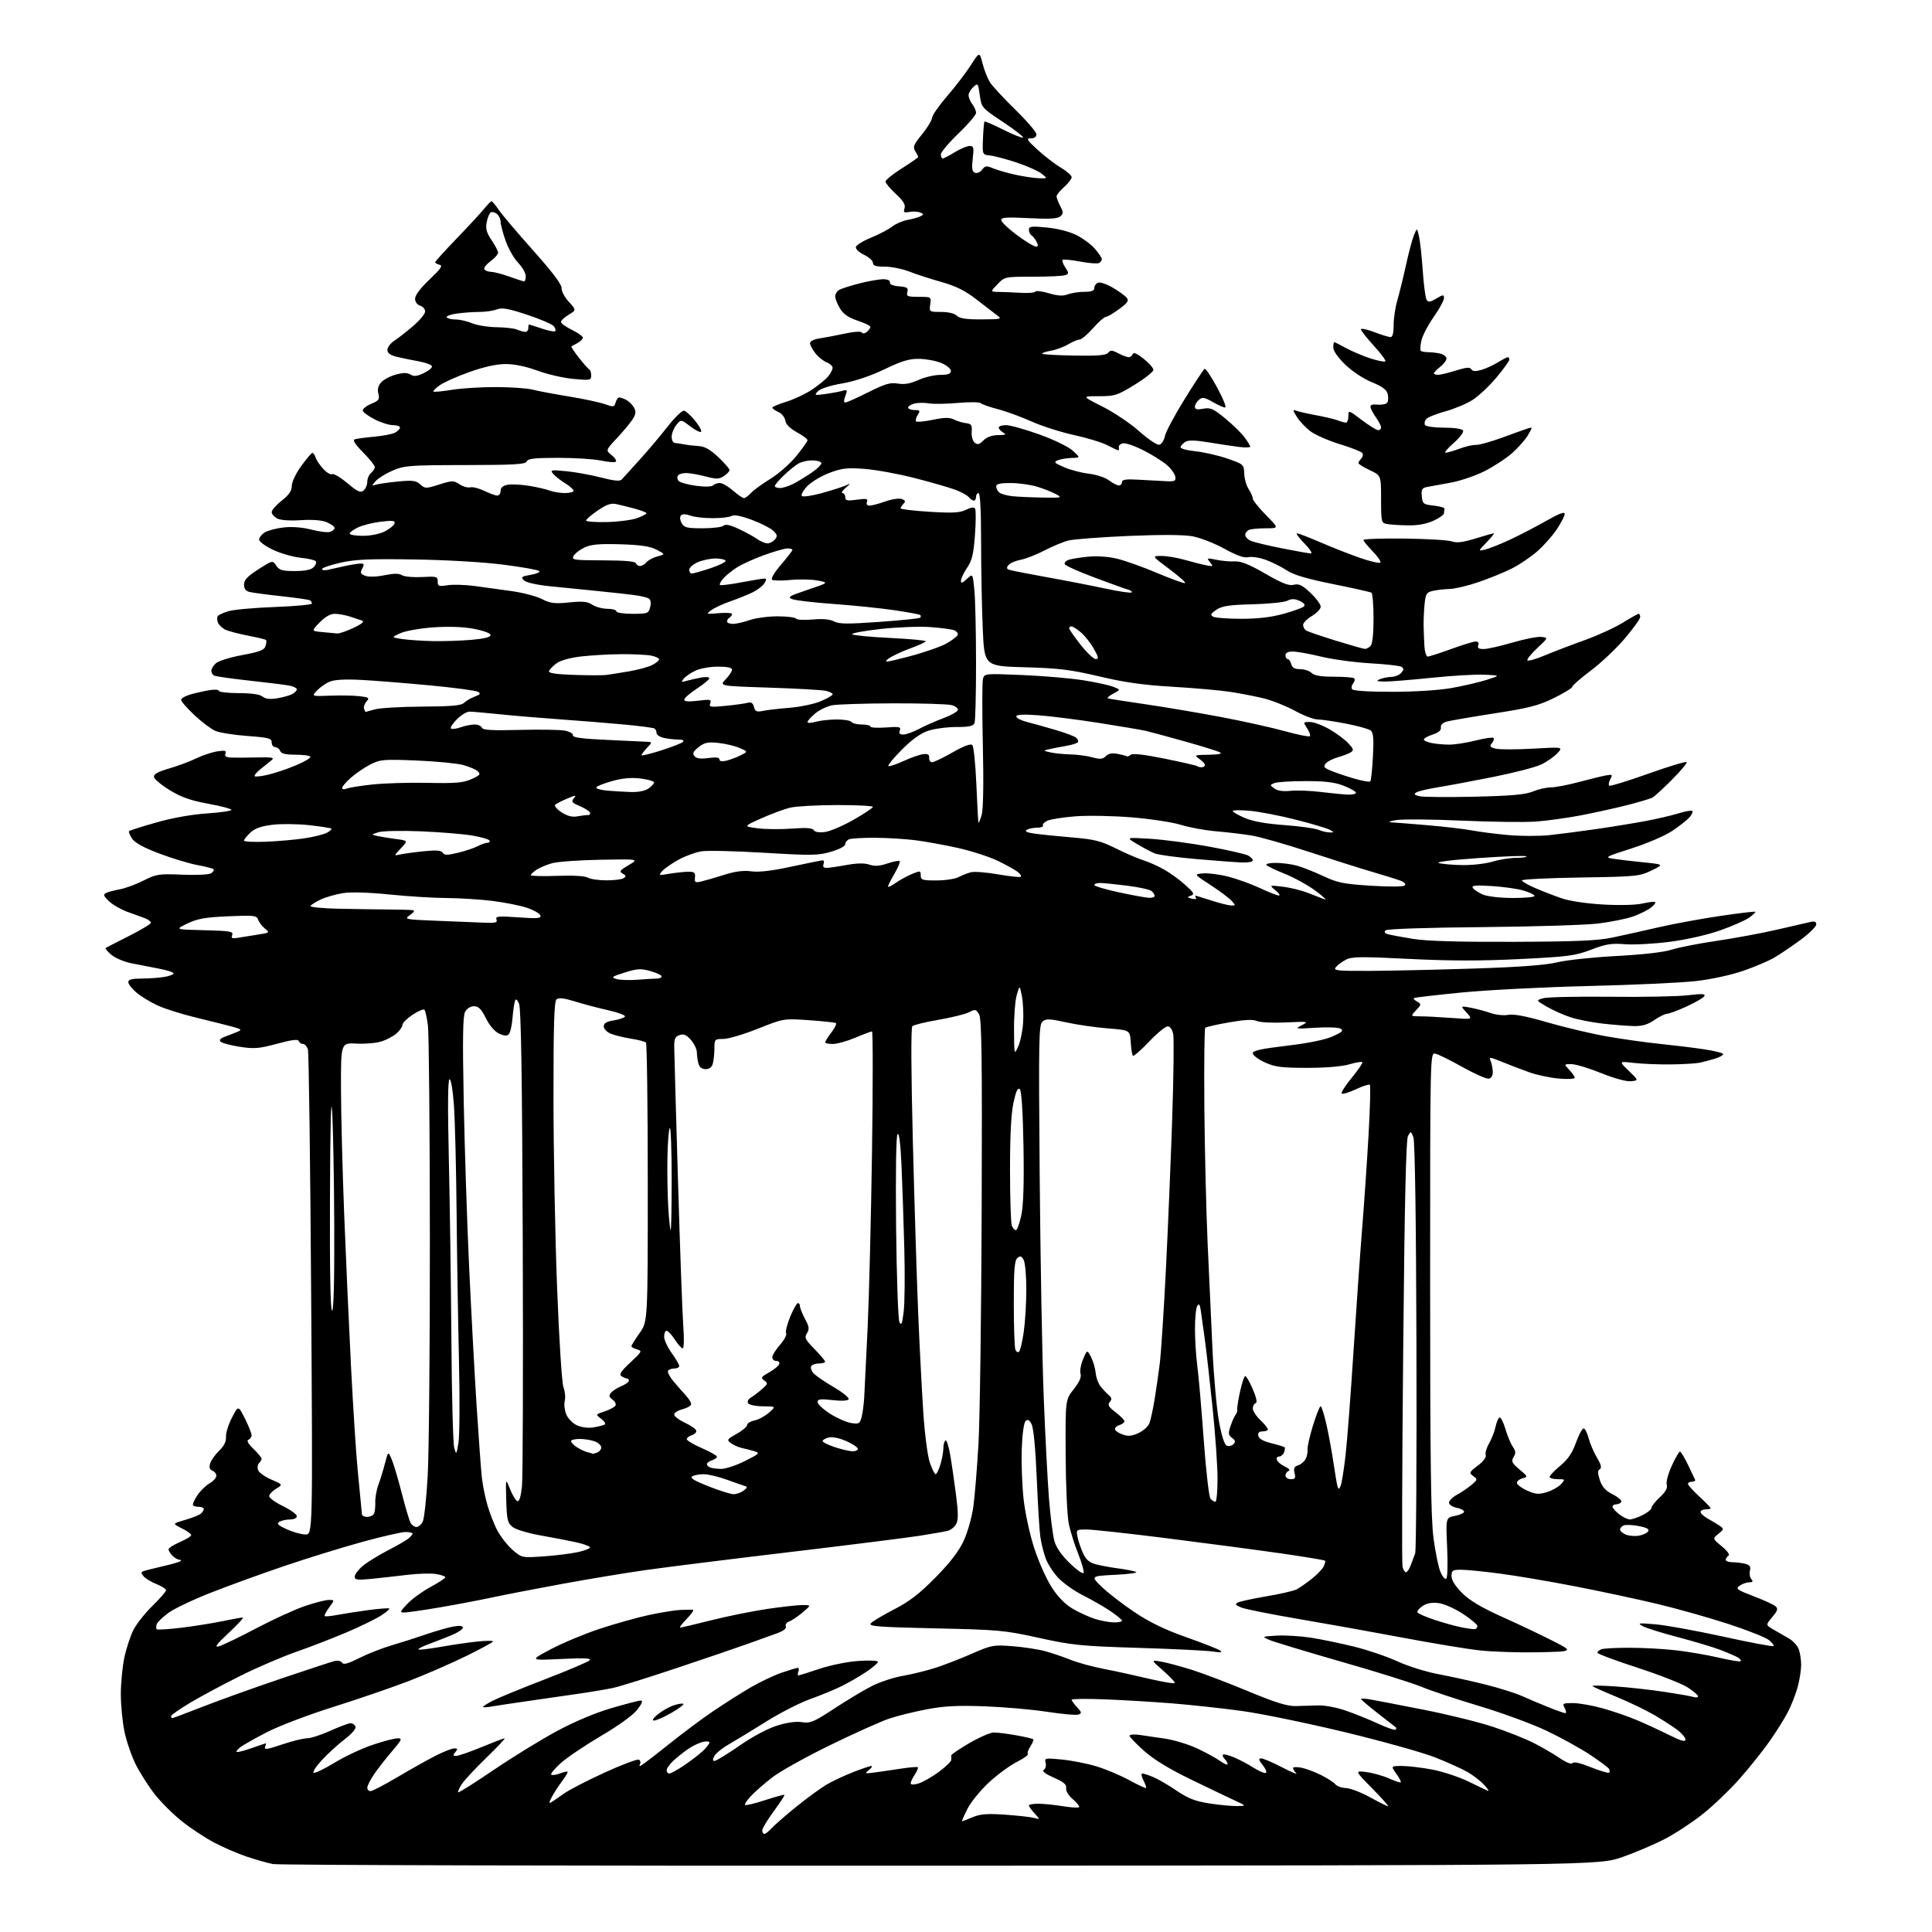 <?xml version="1.0" encoding="UTF-8" standalone="no"?>
<!-- Filename: 2e2bcaeebc902823af4cea096acf1489810184563260530f7e684592cd1d50e7.svg -->
<!-- Created with https://svgstud.io -->
<svg
  version="1.1"
  xmlns="http://www.w3.org/2000/svg"
  xmlns:xlink="http://www.w3.org/1999/xlink"
  xmlns:svg="http://www.w3.org/2000/svg"
  xmlns:rdf="http://www.w3.org/1999/02/22-rdf-syntax-ns#"
  xmlns:cc="http://creativecommons.org/ns#"
  xmlns:dc="http://purl.org/dc/elements/1.1/"
  viewBox="0 0 768 768"
  width="768"
  height="768"
  role="img"
  aria-labelledby="titleID descID"
>
  <title id="titleID">forest tree, pines, many needles, symmetrical</title>
  <desc id="descID">AI-generated SVG illustration: forest tree, pines, many needles, symmetrical, created on https://svgstud.io</desc>

  <rect width="100%" height="100%" fill="white" />


  <path stroke="none" fill="black" fill-rule="evenodd" d="M374.00,741.65C230.18,741.73 110.70,741.43 108.50,740.99C106.30,740.55 101.57,739.21 98.00,738.01C94.42,736.81 88.58,734.28 85.00,732.38C81.42,730.48 75.68,726.68 72.24,723.93C68.79,721.18 63.98,716.39 61.55,713.29C59.11,710.19 55.74,704.92 54.05,701.58C52.36,698.23 50.32,692.35 49.51,688.50C48.70,684.65 48.03,677.90 48.03,673.50C48.03,669.10 48.67,662.51 49.44,658.86C50.22,655.20 51.84,650.27 53.05,647.89C54.27,645.52 57.67,641.22 60.63,638.33C63.58,635.45 66.00,632.67 66.00,632.15C66.00,631.64 64.29,630.53 62.19,629.69C60.10,628.86 57.80,627.46 57.08,626.60C56.00,625.30 56.01,624.94 57.14,624.53C57.89,624.26 61.36,623.38 64.85,622.58C68.35,621.78 71.46,620.88 71.77,620.56C72.08,620.25 71.84,620.00 71.24,620.00C70.64,620.00 69.44,619.29 68.57,618.43C67.71,617.56 67.00,616.42 67.00,615.89C67.00,615.36 69.03,614.06 71.50,613.00C73.98,611.94 76.00,610.69 76.00,610.22C76.00,609.75 74.31,608.54 72.25,607.52C68.50,605.67 68.50,605.67 73.50,604.22C76.25,603.43 79.06,602.32 79.75,601.77C80.44,601.21 81.00,600.36 81.00,599.88C81.00,599.39 80.18,599.00 79.17,599.00C78.16,599.00 77.08,598.74 76.76,598.43C76.45,598.11 77.16,596.38 78.34,594.57C79.53,592.76 81.74,590.56 83.25,589.69C84.76,588.81 86.00,587.45 86.00,586.65C86.00,585.86 85.29,584.94 84.43,584.61C83.34,584.19 83.06,583.33 83.53,581.75C83.90,580.51 85.51,578.23 87.11,576.69C89.08,574.79 89.96,573.01 89.84,571.19C89.74,569.71 90.79,566.28 92.19,563.57C94.72,558.64 94.72,558.64 97.36,563.90C98.81,566.80 100.00,569.76 100.00,570.50C100.00,571.23 99.44,572.05 98.75,572.32C97.94,572.63 98.63,573.90 100.75,575.95C102.54,577.68 104.00,579.44 104.00,579.85C104.00,580.26 103.54,581.06 102.97,581.63C102.40,582.20 102.24,583.46 102.61,584.43C102.98,585.40 105.36,587.08 107.89,588.17C112.48,590.14 112.48,590.14 109.74,591.80C108.23,592.71 107.00,594.04 107.00,594.74C107.00,595.45 109.47,597.24 112.50,598.72C115.53,600.20 118.00,602.00 118.00,602.71C118.00,603.45 116.82,604.01 115.25,604.02C113.74,604.02 111.84,604.45 111.02,604.96C109.88,605.69 110.54,606.35 114.02,607.93C116.49,609.04 119.81,609.97 121.41,609.98C124.32,610.00 124.32,610.00 123.69,514.75C123.34,462.36 122.77,418.49 122.41,417.25C122.06,416.01 121.18,415.00 120.47,415.00C119.75,415.00 118.99,414.48 118.78,413.84C118.50,413.01 116.03,413.31 110.13,414.91C102.93,416.85 101.02,417.00 95.27,416.11C91.65,415.54 88.23,414.63 87.68,414.08C87.01,413.41 87.64,412.73 89.59,412.02C91.19,411.44 93.40,410.58 94.50,410.12C96.23,409.38 95.95,409.11 92.50,408.16C90.30,407.56 83.87,405.95 78.21,404.58C72.54,403.22 65.57,401.03 62.71,399.71C59.84,398.40 56.04,396.08 54.25,394.57C52.46,393.06 51.00,391.19 51.00,390.41C51.00,389.38 52.40,389.00 56.25,388.99C59.14,388.98 63.19,388.70 65.25,388.36C67.31,388.02 69.00,387.38 69.00,386.94C69.00,386.50 66.41,385.66 63.25,385.06C60.09,384.47 55.12,383.50 52.21,382.91C49.30,382.32 45.70,380.79 44.21,379.51C42.72,378.22 41.73,377.02 42.00,376.83C42.27,376.65 46.44,374.51 51.25,372.08C56.06,369.65 60.00,367.28 60.00,366.81C60.00,366.34 58.99,365.56 57.75,365.07C56.51,364.59 53.41,363.45 50.85,362.55C48.29,361.65 44.95,359.75 43.42,358.34C41.23,356.31 40.95,355.62 42.08,355.02C42.86,354.60 45.30,353.94 47.50,353.55C49.70,353.16 53.98,351.59 57.00,350.06C62.16,347.45 63.13,347.31 72.50,347.70C78.26,347.93 83.12,347.69 83.97,347.11C84.78,346.56 85.18,345.85 84.87,345.53C84.55,345.21 81.64,344.46 78.39,343.86C75.15,343.26 68.36,341.20 63.30,339.29C57.02,336.91 53.59,335.02 52.47,333.32C51.57,331.95 51.05,330.62 51.30,330.36C51.56,330.11 56.43,328.57 62.13,326.95C68.51,325.13 76.25,323.75 82.25,323.35C87.61,322.99 92.00,322.36 92.00,321.94C92.00,321.53 87.84,320.42 82.75,319.49C75.77,318.21 72.03,316.89 67.51,314.13C64.22,312.11 61.38,309.76 61.22,308.90C61.00,307.76 62.62,306.84 67.21,305.49C70.67,304.48 75.53,302.67 78.00,301.47C80.47,300.27 84.23,299.02 86.34,298.69C89.44,298.21 90.07,298.38 89.62,299.55C89.22,300.58 89.85,301.04 91.78,301.14C93.28,301.21 97.88,301.20 102.00,301.10C108.24,300.95 109.24,301.14 107.94,302.21C107.08,302.92 105.10,304.52 103.54,305.76C101.97,307.01 100.93,308.27 101.23,308.56C101.52,308.85 103.95,308.58 106.63,307.95C109.31,307.32 114.28,305.64 117.69,304.21C121.09,302.78 123.65,301.25 123.38,300.80C123.11,300.36 120.42,300.00 117.41,300.00C113.47,300.00 111.78,299.58 111.36,298.50C111.05,297.68 110.16,297.00 109.39,297.00C108.63,297.00 108.00,296.16 108.00,295.14C108.00,293.50 106.84,293.19 98.29,292.56C92.94,292.17 87.21,291.25 85.54,290.51C83.87,289.78 80.14,286.96 77.25,284.24C74.36,281.53 72.00,278.81 72.00,278.20C72.00,277.59 73.69,276.62 75.75,276.04C77.81,275.46 81.19,274.70 83.25,274.36C85.31,274.02 87.00,274.14 87.00,274.62C87.00,275.10 90.55,275.51 94.88,275.53C99.99,275.54 103.33,276.03 104.38,276.90C105.50,277.83 107.30,278.05 110.13,277.60C112.40,277.23 115.09,276.48 116.13,275.93C117.16,275.38 118.00,274.53 118.00,274.04C118.00,273.56 116.76,272.90 115.25,272.58C113.74,272.27 106.54,271.36 99.27,270.57C91.99,269.78 85.58,268.86 85.02,268.51C84.46,268.16 84.00,267.30 84.00,266.60C84.00,265.89 84.82,264.56 85.83,263.65C86.84,262.74 91.54,261.28 96.29,260.40C103.20,259.12 105.06,258.40 105.56,256.82C105.90,255.74 105.98,254.65 105.74,254.40C105.49,254.16 102.18,253.36 98.38,252.64C94.58,251.91 90.52,250.81 89.35,250.19C88.19,249.57 86.96,248.33 86.61,247.44C86.27,246.55 86.24,245.43 86.53,244.95C86.83,244.47 88.74,243.57 90.79,242.96C92.83,242.34 101.14,241.59 109.25,241.29C117.36,240.98 124.00,240.37 124.00,239.92C124.00,239.48 123.65,238.90 123.21,238.63C122.78,238.37 117.72,237.64 111.96,237.01C106.21,236.39 100.49,235.63 99.25,235.33C97.69,234.95 97.00,234.04 97.00,232.38C97.00,230.55 98.36,229.11 102.69,226.33C108.38,222.69 108.38,222.69 109.81,224.85C111.01,226.65 112.21,227.00 117.19,227.00C121.13,227.00 123.65,226.50 124.64,225.51C125.46,224.69 125.89,223.63 125.59,223.15C125.30,222.67 122.57,222.03 119.53,221.72C116.49,221.40 111.52,219.97 108.50,218.54C105.47,217.11 103.00,215.29 103.00,214.49C103.00,213.70 104.01,212.41 105.25,211.64C106.49,210.87 109.90,209.98 112.84,209.66C116.16,209.29 120.31,209.63 123.80,210.54C126.89,211.34 130.23,211.75 131.21,211.43C132.20,211.12 133.00,210.42 133.00,209.88C133.00,209.34 131.61,208.32 129.92,207.61C127.92,206.77 124.27,206.48 119.58,206.78C115.11,207.06 111.49,206.80 110.16,206.09C108.97,205.45 108.00,204.31 108.00,203.55C108.00,202.79 109.80,200.74 112.00,199.00C114.91,196.70 116.00,195.09 116.00,193.12C116.00,191.57 117.61,188.19 119.75,185.23C121.81,182.39 123.81,180.05 124.18,180.03C124.56,180.01 125.13,180.85 125.46,181.89C125.79,182.93 127.18,184.98 128.54,186.44C129.90,187.91 131.47,188.83 132.03,188.48C132.59,188.14 135.29,189.73 138.04,192.03C142.16,195.48 143.30,196.00 144.52,194.99C145.33,194.31 146.00,192.74 146.00,191.50C146.00,190.26 146.68,188.68 147.50,188.00C148.33,187.32 149.00,186.26 149.00,185.66C149.00,185.06 146.90,182.43 144.32,179.82C141.05,176.50 140.08,174.94 141.07,174.62C141.86,174.37 145.33,173.91 148.80,173.59C152.26,173.28 155.97,172.55 157.05,171.98C158.12,171.40 159.00,170.50 159.00,169.96C159.00,169.43 157.75,169.00 156.21,169.00C154.68,169.00 151.44,167.99 149.01,166.75C146.59,165.51 144.43,163.96 144.23,163.29C144.03,162.63 145.48,161.41 147.46,160.58C150.61,159.26 150.98,158.76 150.41,156.50C149.97,154.73 150.32,153.31 151.54,151.96C152.52,150.88 155.15,149.50 157.38,148.90C160.33,148.10 161.94,148.10 163.20,148.90C164.53,149.73 165.81,149.58 168.50,148.30C170.44,147.37 171.88,146.14 171.69,145.56C171.51,144.98 169.13,144.11 166.43,143.63C163.72,143.15 159.81,142.34 157.75,141.84C155.10,141.19 154.00,140.38 154.00,139.08C154.00,138.06 155.24,136.42 156.75,135.44C158.26,134.46 161.64,131.82 164.25,129.58C166.86,127.33 169.00,124.74 169.00,123.82C169.00,122.89 168.10,121.85 167.00,121.50C165.81,121.12 165.00,119.99 165.00,118.70C165.00,117.36 167.19,114.46 170.75,111.10C175.23,106.86 176.11,105.58 174.75,105.26C173.79,105.04 173.00,104.58 173.00,104.24C173.00,103.91 176.73,99.78 181.28,95.07C185.84,90.35 190.76,85.04 192.22,83.25C193.68,81.46 195.11,80.00 195.40,80.00C195.69,80.00 196.97,81.53 198.24,83.40C199.51,85.27 205.69,92.56 211.98,99.61C219.62,108.17 223.34,113.11 223.23,114.51C223.13,115.67 224.42,118.11 226.09,119.93C229.12,123.25 229.12,123.25 226.06,125.11C224.38,126.13 223.00,127.43 223.00,128.00C223.00,128.56 225.03,130.01 227.51,131.22C230.00,132.43 231.88,133.85 231.71,134.38C231.53,134.92 230.51,135.84 229.44,136.43C228.37,137.02 227.33,137.59 227.13,137.70C226.93,137.82 228.27,139.84 230.12,142.20C231.97,144.57 233.83,146.65 234.24,146.83C234.66,147.02 235.00,148.09 235.00,149.23C235.00,151.18 234.62,151.25 227.87,150.62C223.95,150.26 217.54,148.78 213.62,147.33C209.10,145.66 204.49,144.71 201.00,144.71C197.41,144.72 192.43,145.81 186.66,147.86C181.79,149.59 176.48,151.95 174.85,153.11C173.22,154.27 172.08,155.41 172.32,155.65C172.55,155.89 175.84,155.57 179.62,154.96C183.41,154.34 191.32,153.85 197.22,153.87C203.11,153.88 209.64,154.35 211.72,154.89C213.80,155.43 220.22,156.64 226.00,157.58C231.78,158.52 238.23,159.89 240.35,160.63C243.94,161.89 244.23,161.85 244.71,159.99C245.00,158.90 245.66,158.00 246.18,158.00C246.70,158.00 247.99,158.46 249.04,159.02C250.09,159.59 251.45,160.97 252.05,162.09C252.90,163.69 252.76,164.71 251.40,166.79C250.44,168.25 247.65,171.59 245.20,174.21C240.75,178.98 240.75,178.98 243.12,180.90C244.43,181.96 245.19,183.14 244.82,183.51C244.44,183.89 241.83,183.70 239.02,183.10C236.20,182.49 228.51,182.00 221.92,182.00C212.51,182.00 209.82,182.30 209.39,183.42C208.95,184.58 204.62,184.84 184.97,184.87C162.83,184.90 160.73,185.06 156.12,187.04C153.38,188.22 150.32,190.12 149.32,191.26C147.75,193.05 147.73,193.26 149.15,192.74C150.05,192.41 154.00,191.83 157.92,191.44C164.02,190.84 165.34,191.00 167.05,192.54C168.96,194.28 169.28,194.28 174.59,192.60C179.77,190.97 180.30,190.97 182.67,192.52C184.06,193.43 185.99,193.97 186.95,193.72C187.90,193.47 190.41,194.11 192.52,195.13C194.63,196.16 196.95,197.00 197.68,197.00C198.41,197.00 199.00,196.15 199.00,195.12C199.00,193.86 199.91,193.06 201.74,192.71C203.24,192.42 207.06,192.60 210.22,193.11C213.39,193.62 217.13,194.48 218.55,195.02C219.97,195.56 222.68,196.00 224.57,196.00C226.45,196.00 228.00,195.59 228.00,195.08C228.00,194.58 226.48,193.22 224.61,192.07C222.75,190.92 220.61,189.23 219.86,188.32C218.61,186.81 219.04,186.72 225.00,187.30C228.57,187.64 234.81,188.77 238.85,189.81C244.14,191.17 246.47,191.39 247.15,190.60C247.67,189.99 250.77,186.57 254.04,183.00C257.30,179.43 262.34,173.47 265.24,169.76C268.13,166.05 271.13,163.12 271.89,163.26C272.66,163.39 274.65,165.19 276.31,167.25C277.98,169.31 279.05,171.28 278.70,171.63C278.34,171.99 276.40,171.02 274.37,169.47C270.69,166.66 270.69,166.66 268.85,168.94C267.83,170.20 267.00,172.30 267.00,173.61C267.00,174.92 267.56,176.04 268.25,176.08C268.94,176.13 270.62,176.38 272.00,176.65C273.38,176.92 275.99,177.22 277.80,177.33C280.15,177.47 282.39,178.74 285.55,181.73C288.00,184.04 290.00,186.34 290.00,186.85C290.00,187.36 288.99,188.43 287.75,189.25C285.82,190.51 284.77,190.53 280.50,189.40C277.75,188.68 274.29,188.07 272.81,188.04C271.33,188.02 269.82,188.49 269.45,189.09C269.08,189.69 269.26,190.66 269.85,191.25C270.44,191.84 273.53,192.68 276.71,193.11C280.16,193.58 282.88,193.51 283.45,192.95C283.97,192.43 285.19,192.00 286.17,192.00C287.14,192.00 289.47,193.35 291.35,195.00C293.23,196.65 295.20,198.00 295.73,198.00C296.26,198.00 297.52,197.08 298.54,195.95C299.56,194.83 303.01,192.32 306.21,190.37C309.40,188.43 314.04,184.36 316.51,181.33C318.98,178.30 321.00,175.44 321.00,174.98C321.00,174.52 319.09,173.10 316.75,171.81C313.99,170.29 312.39,168.67 312.17,167.18C311.99,165.92 310.76,164.39 309.42,163.78C308.09,163.18 307.00,162.39 307.00,162.05C307.00,161.70 309.52,160.64 312.59,159.69C315.67,158.74 320.28,156.56 322.84,154.84C325.40,153.12 328.28,150.76 329.23,149.60C330.18,148.45 330.97,146.93 330.98,146.23C330.99,145.52 329.93,144.55 328.63,144.05C327.33,143.55 325.30,141.93 324.13,140.44C322.96,138.95 322.00,137.14 322.00,136.41C322.00,135.65 323.59,134.85 325.75,134.53C327.81,134.22 332.32,133.36 335.77,132.62C339.47,131.82 342.28,131.64 342.61,132.18C342.94,132.71 343.78,132.60 344.59,131.93C345.37,131.28 346.00,130.40 346.00,129.96C346.00,129.52 343.71,128.40 340.92,127.47C337.29,126.27 335.29,124.89 333.92,122.64C332.87,120.91 332.01,118.73 332.00,117.79C332.00,116.84 332.79,115.65 333.75,115.15C334.71,114.64 338.35,113.50 341.83,112.61C345.31,111.73 349.48,111.00 351.08,111.00C352.88,111.00 353.90,111.48 353.75,112.25C353.59,113.04 354.93,113.62 357.35,113.82C360.59,114.08 361.12,114.44 360.69,116.07C360.24,117.79 360.74,118.00 365.21,118.00C370.22,118.00 370.23,118.01 369.79,121.00C369.35,123.97 369.39,124.00 374.10,124.00C377.00,124.00 379.44,124.59 380.36,125.50C381.46,126.60 384.07,126.99 390.18,126.96C398.26,126.91 398.43,126.86 396.19,125.21C394.92,124.27 391.22,121.43 387.97,118.90C383.63,115.53 379.98,113.72 374.28,112.11C370.00,110.90 364.24,109.04 361.48,107.96C358.72,106.88 354.33,106.00 351.73,106.00C348.17,106.00 347.00,105.63 347.00,104.48C347.00,103.65 345.41,102.21 343.47,101.28C341.51,100.35 340.06,98.97 340.22,98.20C340.37,97.44 343.09,95.76 346.26,94.47C349.43,93.18 353.18,91.21 354.61,90.09C356.04,88.97 358.84,87.76 360.85,87.40C362.86,87.04 365.18,86.38 366.00,85.94C367.28,85.25 367.24,85.04 365.73,84.45C364.76,84.08 362.84,83.99 361.46,84.25C359.34,84.66 359.05,84.43 359.56,82.80C360.02,81.37 359.10,79.86 356.09,77.08C353.84,75.01 352.00,72.80 352.00,72.17C352.00,71.54 354.93,69.18 358.50,66.93C362.07,64.67 365.00,62.63 365.00,62.40C365.00,62.16 364.47,61.12 363.81,60.07C362.79,58.44 363.18,57.48 366.49,53.45C368.61,50.85 370.42,47.89 370.49,46.86C370.57,45.83 373.26,41.95 376.47,38.24C379.69,34.54 383.91,29.03 385.85,26.01C389.37,20.51 389.37,20.51 390.59,25.29C391.26,27.91 392.60,31.28 393.57,32.78C394.53,34.28 399.08,39.17 403.66,43.65C408.25,48.13 412.00,52.52 412.00,53.40C412.00,54.39 411.14,55.00 409.75,55.00C407.82,55.01 408.20,55.65 412.50,59.58C415.25,62.09 419.41,65.29 421.75,66.67C424.09,68.06 426.00,69.75 426.00,70.43C426.00,71.11 424.65,72.87 423.00,74.34C421.35,75.81 420.00,77.48 420.00,78.06C420.00,78.63 420.66,80.38 421.47,81.95C422.78,84.47 422.77,84.94 421.44,86.05C420.34,86.96 417.00,87.14 408.97,86.72C400.21,86.26 398.00,86.41 398.00,87.47C398.00,88.20 400.78,90.87 404.19,93.40C407.59,95.93 410.98,98.00 411.72,98.00C412.75,98.00 412.82,97.53 412.03,96.06C411.46,94.99 410.54,93.83 409.99,93.50C409.45,93.16 409.00,92.18 409.00,91.31C409.00,89.96 410.02,89.84 416.19,90.45C420.56,90.88 425.22,92.09 428.06,93.53C430.63,94.83 433.92,97.31 435.37,99.03C436.82,100.75 438.00,102.54 438.00,103.02C438.00,103.49 437.52,104.18 436.93,104.54C436.35,104.90 432.95,104.65 429.39,103.98C425.83,103.31 422.67,103.00 422.38,103.29C422.08,103.59 422.57,104.94 423.46,106.29C424.94,108.56 424.94,108.81 423.45,109.38C422.56,109.72 416.78,110.00 410.61,110.00C399.43,110.00 399.36,110.02 396.50,113.00C393.63,116.00 393.63,116.00 397.06,116.04C398.95,116.06 402.87,116.23 405.78,116.40C408.68,116.58 411.27,116.37 411.55,115.92C411.82,115.48 414.24,115.77 416.93,116.57C420.48,117.63 422.54,117.75 424.47,117.01C425.93,116.45 428.90,116.00 431.07,116.00C433.93,116.00 435.00,115.58 435.00,114.47C435.00,113.63 435.67,112.68 436.49,112.37C437.31,112.05 439.93,112.94 442.32,114.34C444.71,115.74 447.20,117.54 447.86,118.33C448.85,119.52 448.30,120.34 444.83,122.89C442.51,124.60 440.12,126.00 439.52,126.00C438.92,126.00 436.65,128.02 434.47,130.49C432.29,132.96 429.88,134.99 429.12,134.99C428.36,135.00 426.33,135.85 424.62,136.88C422.90,137.91 419.77,139.07 417.65,139.44C415.53,139.82 414.02,140.36 414.30,140.64C414.58,140.91 420.36,141.24 427.15,141.35C436.48,141.51 439.75,141.23 440.53,140.22C441.38,139.12 442.06,139.15 444.53,140.44C446.16,141.29 448.03,141.99 448.67,141.99C449.31,142.00 450.03,141.44 450.27,140.75C450.57,139.91 451.99,140.52 454.61,142.61C456.75,144.32 458.50,146.31 458.50,147.03C458.50,147.76 455.16,150.41 451.07,152.92C444.15,157.19 443.18,157.50 436.83,157.50C430.02,157.49 430.02,157.49 438.26,161.63C442.79,163.91 449.36,168.32 452.85,171.44C456.34,174.56 459.92,176.97 460.81,176.80C461.70,176.63 462.71,175.09 463.06,173.38C463.40,171.68 466.93,165.06 470.90,158.67C474.86,152.28 478.43,146.85 478.84,146.60C479.24,146.35 481.50,149.71 483.85,154.07C486.21,158.43 487.63,162.00 487.02,162.00C486.40,162.00 484.17,161.01 482.05,159.79C478.80,157.92 477.97,157.78 476.61,158.91C475.72,159.64 475.00,160.89 475.00,161.67C475.00,162.74 475.82,162.94 478.30,162.47C481.17,161.93 482.30,162.44 487.05,166.34C490.05,168.81 493.51,172.20 494.75,173.88C495.99,175.55 497.00,177.21 497.00,177.56C497.00,177.91 495.09,177.97 492.75,177.69C490.41,177.41 484.99,176.60 480.69,175.88C475.26,174.98 472.39,174.90 471.25,175.61C470.35,176.18 469.46,177.11 469.27,177.68C469.07,178.28 471.58,179.00 475.21,179.39C478.67,179.75 484.43,181.08 488.00,182.32C494.36,184.54 494.50,184.67 494.60,188.25C494.66,190.26 495.45,193.03 496.35,194.42C497.26,195.80 498.00,197.49 498.00,198.18C498.00,198.87 500.35,201.81 503.22,204.72C508.43,210.00 508.43,210.00 503.30,210.00C500.47,210.00 497.45,210.27 496.58,210.61C495.71,210.94 495.00,211.85 495.00,212.63C495.00,213.41 496.01,214.48 497.25,215.01C498.49,215.53 504.07,216.88 509.66,217.98C515.24,219.09 520.40,220.00 521.11,220.00C521.82,220.00 520.65,218.20 518.50,216.00C516.35,213.80 515.04,212.00 515.58,212.00C516.13,212.00 520.38,213.64 525.04,215.65C529.69,217.66 536.77,220.43 540.76,221.81C544.75,223.19 548.32,224.01 548.69,223.64C549.07,223.27 547.71,221.27 545.69,219.19C543.66,217.11 542.00,215.07 542.00,214.65C542.00,214.24 549.31,213.98 558.25,214.09C567.19,214.20 575.69,214.70 577.14,215.22C579.08,215.90 581.54,215.60 586.49,214.07C590.19,212.93 593.48,212.00 593.80,212.00C594.13,212.00 592.84,213.61 590.95,215.57C587.50,219.15 587.50,219.15 590.50,218.42C592.15,218.02 596.65,216.21 600.50,214.41C604.35,212.60 610.76,209.26 614.75,206.99C619.68,204.17 622.00,203.30 622.00,204.25C622.00,205.02 620.61,207.76 618.91,210.32C617.21,212.89 613.72,216.84 611.16,219.10C608.60,221.36 604.02,224.45 601.00,225.98C597.98,227.50 592.05,229.92 587.83,231.37C583.61,232.82 578.44,234.05 576.33,234.12C574.22,234.18 571.21,234.52 569.64,234.87C567.11,235.43 566.72,236.02 566.31,240.00C566.05,242.47 565.87,246.41 565.91,248.75C565.95,251.09 566.10,254.80 566.24,257.00C566.38,259.20 566.98,261.00 567.56,261.00C568.14,261.00 572.32,259.65 576.84,258.00C581.36,256.35 585.77,255.00 586.64,255.00C587.63,255.00 588.00,255.56 587.64,256.50C587.21,257.61 587.78,258.00 589.78,258.00C591.28,258.00 596.43,256.84 601.23,255.43C606.03,254.02 611.21,253.01 612.73,253.18C615.50,253.50 615.50,253.50 611.02,257.69C608.56,260.00 606.84,262.17 607.18,262.52C607.53,262.87 610.67,261.96 614.16,260.50C617.65,259.04 624.72,256.33 629.88,254.49C635.03,252.64 641.85,249.53 645.03,247.56C648.20,245.60 651.07,244.00 651.40,244.00C651.73,244.00 652.00,244.59 652.00,245.30C652.00,246.02 649.26,249.83 645.92,253.77C642.57,257.72 636.50,263.46 632.42,266.53C628.34,269.60 625.00,272.51 625.00,273.00C625.00,273.49 621.74,275.50 617.75,277.46C611.65,280.47 607.87,281.44 594.00,283.59C584.92,285.00 576.38,286.47 575.00,286.87C573.46,287.32 572.61,288.22 572.77,289.21C572.96,290.29 571.87,291.22 569.52,291.99C567.59,292.63 566.00,293.51 566.00,293.95C566.00,294.39 567.41,295.03 569.12,295.37C570.84,295.72 574.01,296.00 576.17,296.00C578.33,296.00 583.01,295.27 586.58,294.37C590.15,293.47 593.34,293.01 593.68,293.35C594.01,293.68 593.73,294.62 593.05,295.43C592.03,296.67 592.28,297.03 594.55,297.60C596.05,297.98 602.71,297.98 609.35,297.60C621.42,296.92 621.42,296.92 619.05,299.45C617.74,300.84 614.83,302.86 612.58,303.93C610.34,305.00 601.75,307.22 593.50,308.86C585.25,310.51 575.34,312.36 571.47,312.98C567.61,313.60 563.81,314.50 563.03,314.98C561.93,315.66 562.19,316.01 564.16,316.50C565.57,316.86 575.45,316.94 586.11,316.70C600.96,316.35 606.41,315.87 609.37,314.62C611.50,313.73 614.69,313.00 616.46,313.00C618.23,313.00 623.24,312.05 627.59,310.88C631.94,309.72 636.78,308.53 638.35,308.25C640.98,307.78 641.12,307.91 640.10,309.81C639.49,310.95 639.33,312.09 639.75,312.34C640.16,312.59 647.15,310.43 655.28,307.54C663.40,304.64 670.24,302.58 670.48,302.96C670.71,303.34 668.09,306.47 664.65,309.92C661.22,313.37 657.74,316.56 656.93,317.02C656.13,317.47 651.65,318.82 646.98,320.01C642.32,321.20 634.00,323.04 628.50,324.10C623.00,325.15 614.90,326.27 610.50,326.59C606.10,326.90 592.83,326.73 581.00,326.21C569.17,325.68 557.48,325.59 555.00,326.00C552.49,326.42 551.60,326.81 553.00,326.89C554.38,326.96 560.90,327.48 567.50,328.04C574.10,328.60 581.98,329.52 585.00,330.09C588.02,330.66 594.56,331.50 599.53,331.95C604.50,332.41 611.93,332.41 616.03,331.97C620.14,331.53 628.45,330.45 634.50,329.57C640.55,328.70 649.33,327.27 654.00,326.40C658.67,325.53 664.67,324.13 667.31,323.30C669.96,322.47 672.40,322.06 672.73,322.39C673.05,322.72 672.50,323.90 671.49,325.01C670.49,326.12 667.38,328.55 664.58,330.40C661.78,332.26 654.54,335.35 648.50,337.28C638.43,340.47 637.80,340.82 641.00,341.33C642.92,341.64 648.33,342.29 653.00,342.76C661.50,343.62 661.50,343.62 656.50,346.04C651.73,348.35 650.41,348.48 628.25,348.82C615.46,349.02 605.00,349.54 605.00,349.97C605.00,350.40 607.36,351.77 610.25,353.01C613.14,354.26 617.88,356.10 620.80,357.10C623.94,358.18 630.65,359.18 637.30,359.56C643.95,359.94 650.32,359.77 652.97,359.15C655.43,358.58 657.68,358.34 657.96,358.62C658.24,358.91 657.41,359.94 656.11,360.91C654.82,361.89 651.67,363.43 649.13,364.33C646.58,365.23 640.45,366.47 635.50,367.09C630.55,367.71 609.68,368.36 589.11,368.54C566.88,368.74 551.34,369.26 550.76,369.84C550.14,370.46 550.46,370.99 551.65,371.34C552.67,371.64 557.10,372.47 561.50,373.19C567.04,374.10 579.35,374.47 601.50,374.39C626.59,374.30 635.12,373.93 641.00,372.69C645.12,371.81 653.45,369.96 659.50,368.57C665.55,367.19 676.56,365.16 683.97,364.08C691.37,362.99 697.59,362.25 697.77,362.44C697.96,362.63 696.85,363.68 695.31,364.78C693.76,365.87 688.58,368.16 683.78,369.85C678.66,371.65 670.41,373.52 663.78,374.38C657.58,375.19 649.58,375.62 646.00,375.34C640.57,374.91 638.34,375.27 632.50,377.51C626.17,379.93 623.45,380.29 604.01,381.25C588.49,382.01 576.32,381.99 560.16,381.18C541.29,380.23 537.37,380.27 535.08,381.46C533.58,382.23 531.77,383.57 531.05,384.43C529.88,385.84 531.24,385.99 544.63,385.94C552.81,385.90 571.42,385.48 586.00,385.01C604.28,384.41 614.52,383.64 619.00,382.54C622.58,381.66 633.15,380.53 642.50,380.03C653.10,379.47 661.38,378.52 664.50,377.51C667.25,376.62 675.35,375.04 682.50,373.99C689.65,372.94 700.45,370.93 706.50,369.53C712.55,368.13 718.51,366.75 719.75,366.47C721.32,366.12 722.00,366.42 722.00,367.48C722.00,368.32 719.19,371.07 715.75,373.61C712.31,376.14 707.63,379.31 705.34,380.65C703.05,381.99 697.42,384.38 692.84,385.96C687.99,387.63 680.10,389.32 674.00,390.01C668.23,390.66 649.10,391.54 631.50,391.96C613.90,392.38 591.17,393.54 581.00,394.54C570.83,395.54 562.28,396.54 562.01,396.75C561.74,396.97 562.34,397.61 563.34,398.17C565.07,399.14 565.05,399.32 562.91,401.60C560.65,404.00 560.65,404.00 564.58,404.01C566.73,404.01 572.33,404.30 577.00,404.65C585.50,405.28 585.50,405.28 583.00,402.55C580.50,399.82 580.50,399.82 584.50,400.56C586.70,400.96 590.26,401.91 592.42,402.66C594.60,403.42 597.76,403.76 599.57,403.42C601.78,403.01 606.68,403.94 615.15,406.41C621.94,408.38 632.45,410.88 638.50,411.95C644.55,413.02 654.00,414.36 659.50,414.92C665.00,415.48 672.99,416.45 677.25,417.09C681.51,417.72 685.00,418.60 685.00,419.04C685.00,419.48 683.54,420.29 681.75,420.83C679.96,421.38 677.29,422.09 675.80,422.42C674.32,422.74 669.14,423.06 664.30,423.12C659.46,423.18 652.80,422.92 649.50,422.53C643.50,421.83 643.50,421.83 647.46,425.66C651.42,429.50 651.42,429.50 648.33,429.80C646.50,429.99 641.66,428.67 636.43,426.55C631.58,424.60 626.27,423.00 624.63,423.00C621.65,423.00 621.65,423.00 623.83,425.31C625.02,426.59 626.00,428.00 626.00,428.45C626.00,428.90 623.19,429.04 619.75,428.75C616.31,428.47 611.02,427.35 608.00,426.28C604.98,425.21 600.08,423.34 597.13,422.13C592.25,420.13 591.83,420.10 592.53,421.72C592.96,422.70 593.35,424.61 593.40,425.97C593.46,427.53 592.88,428.57 591.83,428.78C590.92,428.96 586.19,426.88 581.33,424.15C576.48,421.42 571.60,419.03 570.50,418.84C568.51,418.50 568.50,419.05 568.50,510.00C568.50,581.13 568.80,603.73 569.85,611.50C570.59,617.00 571.82,622.99 572.58,624.82C573.34,626.65 574.38,627.89 574.88,627.57C575.42,627.24 575.58,621.99 575.26,615.14C574.72,603.28 574.72,603.28 578.36,602.59C580.36,602.22 582.00,601.47 582.00,600.93C582.00,600.39 580.65,599.68 579.00,599.35C577.35,599.02 576.00,598.11 576.00,597.33C576.00,596.55 577.41,595.14 579.14,594.20C580.86,593.27 583.45,591.52 584.89,590.31C587.38,588.23 587.42,588.07 585.65,586.76C583.91,585.47 584.02,585.22 587.47,582.59C589.65,580.93 590.92,579.23 590.60,578.40C590.31,577.63 590.91,575.54 591.94,573.75C592.96,571.96 594.11,569.04 594.48,567.26C594.85,565.48 595.55,563.78 596.03,563.48C596.51,563.18 597.58,565.21 598.40,567.98C599.22,570.75 600.56,573.97 601.38,575.13C602.56,576.81 602.62,577.65 601.68,579.20C600.66,580.90 600.97,581.55 604.00,584.11C607.37,586.96 607.42,587.08 605.25,587.65C604.01,587.97 603.00,588.79 603.00,589.46C603.00,590.14 604.80,591.51 607.01,592.50C610.38,594.02 611.62,594.13 614.85,593.16C616.95,592.53 619.49,591.11 620.49,590.01C622.28,588.04 622.25,588.00 619.15,588.00C617.42,588.00 616.00,587.59 616.00,587.08C616.00,586.58 617.90,584.58 620.23,582.65C623.29,580.11 625.02,577.57 626.48,573.47C627.59,570.36 628.95,567.82 629.50,567.83C630.05,567.84 630.95,569.58 631.50,571.70C632.05,573.81 633.54,577.29 634.81,579.42C636.47,582.22 636.79,583.51 635.94,584.04C635.04,584.59 635.05,585.62 635.97,588.40C636.85,591.07 638.23,592.59 641.12,594.06C643.29,595.17 644.80,596.51 644.48,597.04C644.15,597.57 643.23,598.00 642.44,598.00C641.65,598.00 641.00,598.42 641.00,598.93C641.00,599.44 642.19,600.79 643.63,601.93C645.08,603.07 647.00,604.00 647.88,604.00C648.77,604.00 651.08,603.21 653.00,602.25C654.92,601.29 656.50,600.00 656.50,599.38C656.50,598.77 658.00,596.87 659.83,595.16C662.14,593.00 662.97,591.49 662.56,590.19C662.23,589.14 663.11,585.82 664.56,582.66C665.98,579.55 667.45,577.02 667.82,577.04C668.20,577.06 669.62,579.42 671.00,582.28C672.38,585.13 673.65,587.81 673.83,588.23C674.02,588.66 673.45,589.00 672.58,589.00C671.71,589.00 671.00,589.39 671.00,589.87C671.00,590.35 673.02,592.61 675.50,594.89C677.98,597.17 680.00,599.26 680.00,599.52C680.00,599.78 679.10,600.00 678.00,600.00C676.90,600.00 676.00,600.47 676.00,601.05C676.00,601.62 677.38,602.86 679.07,603.80C680.77,604.73 682.89,606.02 683.80,606.65C685.30,607.70 685.24,607.99 683.10,609.72C680.73,611.63 680.73,611.63 684.46,614.70C686.71,616.56 687.75,618.04 687.09,618.44C686.49,618.82 686.00,619.54 686.00,620.06C686.00,620.58 687.24,621.01 688.75,621.01C690.26,621.02 692.55,621.31 693.83,621.65C695.58,622.12 696.03,622.79 695.62,624.34C695.33,625.47 695.57,626.98 696.16,627.70C696.99,628.69 696.79,629.00 695.31,629.00C694.25,629.00 692.55,629.61 691.54,630.35C689.86,631.58 690.38,631.96 697.09,634.53C701.17,636.08 705.09,637.88 705.81,638.52C706.88,639.48 706.63,640.28 704.50,642.82C701.87,645.95 701.87,645.95 704.87,647.72C706.53,648.70 709.26,650.27 710.95,651.21C712.64,652.15 714.46,654.09 715.01,655.52C715.55,656.96 715.99,659.79 715.99,661.82C715.98,663.84 715.37,667.75 714.64,670.50C713.90,673.25 712.15,677.75 710.74,680.50C709.33,683.25 705.94,688.65 703.21,692.50C700.48,696.35 695.14,703.00 691.35,707.29C687.55,711.57 681.09,717.76 676.97,721.04C672.86,724.32 666.09,728.79 661.92,730.96C657.75,733.14 650.10,736.40 644.92,738.21C635.50,741.50 635.50,741.50 374.00,741.65zM303.85,729.00C304.31,729.00 305.55,728.04 306.60,726.86C307.64,725.69 312.07,721.83 316.42,718.30C320.78,714.77 326.25,710.77 328.57,709.41C330.89,708.05 335.62,705.82 339.08,704.47C342.55,703.11 345.83,702.00 346.38,702.00C346.93,702.00 346.51,702.71 345.44,703.57C343.62,705.04 343.74,705.10 347.50,704.61C349.70,704.32 354.41,703.64 357.96,703.09C361.52,702.54 364.62,702.28 364.85,702.51C365.08,702.75 364.53,704.06 363.64,705.43C362.74,706.81 362.00,708.36 362.00,708.90C362.00,709.49 363.15,709.53 365.03,708.99C366.70,708.51 370.30,706.48 373.03,704.47C375.77,702.47 378.05,700.31 378.12,699.66C378.18,699.02 378.19,698.20 378.14,697.82C378.09,697.45 381.30,695.25 385.27,692.94C389.25,690.63 393.62,688.72 395.00,688.70C396.38,688.67 400.37,689.17 403.88,689.79C407.39,690.42 410.47,691.13 410.71,691.38C410.96,691.63 410.45,692.91 409.58,694.24C408.71,695.57 408.26,696.93 408.60,697.26C408.93,697.59 406.94,699.01 404.19,700.41C401.43,701.80 396.43,705.48 393.08,708.58C389.73,711.68 385.89,716.42 384.54,719.11C383.19,721.80 382.23,724.00 382.42,724.00C382.60,724.00 384.50,723.27 386.63,722.37C389.69,721.09 392.39,720.88 399.50,721.36C404.45,721.70 409.62,722.28 411.00,722.64C413.50,723.30 413.50,723.30 411.25,720.83C410.01,719.48 409.00,718.06 409.00,717.69C409.00,717.31 410.69,717.00 412.75,717.01C414.81,717.01 419.17,717.45 422.44,717.98C425.70,718.52 428.63,718.70 428.94,718.39C429.25,718.08 428.15,716.67 426.50,715.25C424.73,713.73 423.63,711.91 423.82,710.81C424.06,709.40 422.85,708.38 418.90,706.64C415.46,705.12 414.10,704.06 414.92,703.55C415.61,703.12 415.94,701.87 415.65,700.76C415.15,698.84 415.44,698.79 422.19,699.45C426.08,699.83 432.24,701.05 435.88,702.16C439.52,703.26 445.37,705.73 448.87,707.63C452.37,709.54 455.39,710.94 455.58,710.75C455.77,710.56 455.29,709.19 454.52,707.70C453.75,706.22 453.56,705.00 454.09,705.00C454.63,705.00 456.60,705.64 458.48,706.43C460.36,707.21 464.52,709.64 467.73,711.82C472.30,714.92 475.12,716.02 480.72,716.89C484.66,717.50 489.60,717.97 491.69,717.94C495.50,717.88 495.50,717.88 491.00,715.79C488.52,714.65 480.65,710.88 473.50,707.41C464.75,703.17 458.62,699.43 454.75,695.97C451.59,693.15 449.00,690.45 449.00,689.98C449.00,689.51 450.69,689.35 452.75,689.62C454.81,689.90 459.49,690.58 463.15,691.14C466.81,691.69 472.60,693.47 476.01,695.08C479.42,696.70 483.52,698.94 485.11,700.08C486.70,701.21 488.00,701.75 488.00,701.27C488.00,700.79 487.47,699.87 486.82,699.22C486.17,698.57 485.87,697.79 486.16,697.50C486.45,697.21 488.39,697.68 490.47,698.55C492.54,699.42 496.02,701.25 498.20,702.62C500.37,704.00 502.60,704.97 503.15,704.78C503.69,704.60 503.18,703.23 502.00,701.73C500.32,699.59 500.18,699.00 501.35,699.00C502.18,699.00 505.92,700.60 509.68,702.55C513.43,704.51 515.94,705.54 515.25,704.85C514.56,704.16 514.00,703.25 514.00,702.82C514.00,702.40 515.46,702.33 517.25,702.67C519.04,703.01 522.55,704.32 525.06,705.57C527.57,706.82 530.16,708.49 530.81,709.27C531.46,710.05 533.37,710.73 535.04,710.78C536.72,710.83 541.01,712.47 544.58,714.43C548.15,716.40 551.38,718.00 551.76,718.00C552.14,718.00 549.31,714.81 545.47,710.91C538.50,703.83 538.50,703.83 543.18,704.43C545.76,704.77 549.80,705.90 552.16,706.96C554.52,708.02 556.62,708.71 556.83,708.50C557.05,708.29 556.24,706.74 555.04,705.06C552.86,702.00 552.86,702.00 557.34,702.00C559.81,702.00 565.24,702.65 569.42,703.45C573.60,704.25 580.05,706.39 583.76,708.20C587.47,710.02 590.95,711.67 591.50,711.89C592.05,712.10 591.38,711.04 590.00,709.54C588.62,708.04 585.70,705.76 583.50,704.48C581.30,703.20 575.45,700.56 570.50,698.60C565.55,696.65 549.32,692.11 534.43,688.52C519.55,684.93 501.10,681.14 493.43,680.10C485.77,679.06 473.43,677.72 466.00,677.12C458.57,676.53 446.54,675.80 439.25,675.52C431.96,675.23 426.00,675.30 426.00,675.68C426.00,676.06 426.97,677.40 428.15,678.66C430.00,680.63 430.08,681.03 428.73,681.55C427.87,681.88 422.29,681.40 416.33,680.48C410.37,679.56 399.20,678.58 391.50,678.29C380.76,677.89 375.40,678.16 368.50,679.46C363.55,680.39 356.80,682.06 353.50,683.16C350.20,684.27 339.64,689.01 330.03,693.70C320.41,698.39 310.06,704.16 307.03,706.51C303.99,708.86 300.18,712.18 298.57,713.89C296.96,715.59 295.88,717.21 296.17,717.50C296.45,717.78 300.02,716.93 304.09,715.60C308.17,714.27 311.64,713.32 311.82,713.49C312.00,713.66 310.08,716.60 307.57,720.01C305.06,723.43 303.00,726.85 303.00,727.61C303.00,728.37 303.38,729.00 303.85,729.00zM219.17,716.41C219.90,715.97 222.14,714.43 224.15,712.99C226.15,711.55 233.46,707.78 240.38,704.61C247.30,701.45 253.43,699.15 254.00,699.50C254.57,699.85 254.77,700.56 254.46,701.07C254.14,701.58 254.16,702.00 254.49,702.00C254.83,702.00 259.65,698.35 265.20,693.89C270.75,689.43 278.94,683.31 283.39,680.29C287.85,677.27 294.56,673.01 298.29,670.83C302.03,668.65 307.61,665.99 310.70,664.93C313.79,663.87 316.68,663.00 317.13,663.00C317.57,663.00 317.68,663.67 317.36,664.50C317.05,665.33 317.05,666.00 317.37,666.00C317.69,666.00 321.45,664.83 325.73,663.39C330.08,661.93 336.91,660.55 341.25,660.25C345.53,659.95 349.00,660.11 349.00,660.61C349.00,661.10 346.86,662.92 344.25,664.67C341.64,666.41 337.25,668.94 334.50,670.29C331.75,671.65 326.12,673.96 322.00,675.44C317.88,676.91 310.00,680.95 304.50,684.40C299.00,687.85 292.37,691.89 289.77,693.37C287.17,694.85 284.56,696.95 283.98,698.03C283.23,699.44 283.25,700.00 284.05,700.00C284.67,700.00 289.11,697.28 293.92,693.95C299.14,690.33 305.19,687.11 308.92,685.95C312.90,684.71 316.50,684.22 318.84,684.59C322.11,685.11 323.52,684.51 331.78,679.09C336.88,675.74 343.63,671.71 346.78,670.13C349.92,668.55 355.46,666.75 359.09,666.13C362.71,665.51 368.56,664.06 372.09,662.91C375.61,661.76 382.10,659.24 386.50,657.30C394.12,653.95 394.88,653.81 402.50,654.39C406.90,654.73 412.75,655.63 415.50,656.38C418.25,657.14 422.81,658.68 425.63,659.82C428.46,660.95 434.31,662.56 438.63,663.39C442.96,664.21 451.11,665.99 456.75,667.33C462.39,668.67 467.00,669.41 467.00,668.96C467.00,668.52 464.86,666.28 462.25,663.99C457.50,659.82 457.50,659.82 461.48,660.50C463.66,660.87 469.06,662.31 473.48,663.69C477.89,665.07 488.02,668.91 496.00,672.23C506.82,676.74 511.64,678.25 515.00,678.19C517.48,678.14 521.52,678.02 524.00,677.93C526.53,677.83 531.35,678.74 535.00,680.01C538.58,681.25 544.36,683.58 547.85,685.20C551.34,686.81 554.46,687.88 554.77,687.57C555.08,687.25 555.15,686.86 554.92,686.69C554.69,686.53 551.46,684.01 547.75,681.11C544.04,678.20 541.00,675.62 541.00,675.37C541.00,675.12 542.69,675.20 544.75,675.56C546.81,675.92 556.38,677.76 566.00,679.66C575.62,681.55 588.08,684.63 593.67,686.50C599.27,688.36 606.47,691.23 609.67,692.86C612.88,694.48 617.51,697.18 619.98,698.85C622.69,700.69 624.71,701.48 625.09,700.85C625.49,700.20 628.17,700.81 632.43,702.51C636.12,703.99 639.38,704.95 639.67,704.66C639.96,704.37 639.92,703.68 639.58,703.13C639.24,702.58 635.86,700.06 632.06,697.54C628.27,695.02 620.52,690.74 614.83,688.03C609.15,685.32 597.06,680.88 587.97,678.16C578.88,675.44 568.58,672.01 565.09,670.54C561.59,669.06 547.20,664.56 533.11,660.53C519.03,656.49 506.15,652.59 504.50,651.86C501.54,650.55 501.57,650.53 507.50,650.19C510.80,650.00 516.88,650.36 521.00,650.99C525.12,651.62 532.93,653.24 538.35,654.58C543.76,655.93 551.53,658.57 555.61,660.46C559.69,662.34 566.96,664.61 571.77,665.51C576.57,666.40 585.00,668.26 590.50,669.64C596.00,671.02 602.52,673.06 605.00,674.19C607.48,675.31 612.17,677.30 615.44,678.61C618.71,679.93 621.76,681.00 622.22,681.00C622.69,681.00 622.59,680.10 622.00,679.00C621.01,677.14 621.24,677.00 625.23,677.00C627.60,677.00 632.84,677.92 636.88,679.03C640.92,680.15 646.99,682.22 650.36,683.64C653.74,685.05 659.54,687.72 663.25,689.57C668.17,692.03 670.00,692.56 670.00,691.52C670.00,690.74 668.54,689.00 666.75,687.65C664.96,686.30 660.80,683.62 657.50,681.69C654.20,679.77 647.45,676.53 642.50,674.49C637.55,672.45 633.27,670.54 633.00,670.25C632.73,669.96 636.77,670.01 642.00,670.37C647.23,670.72 656.00,671.69 661.50,672.52C667.00,673.35 672.29,674.27 673.25,674.58C674.21,674.89 675.00,674.75 675.00,674.29C675.00,673.83 673.13,672.24 670.85,670.76C668.57,669.28 659.57,665.75 650.85,662.92C642.13,660.09 635.00,657.42 635.00,656.99C635.00,656.57 635.71,655.94 636.58,655.61C637.45,655.27 642.51,655.00 647.83,655.01C653.15,655.01 661.44,655.47 666.26,656.02C671.07,656.57 678.72,657.89 683.25,658.94C687.77,659.99 691.69,660.64 691.96,660.37C692.22,660.11 691.78,659.47 690.97,658.95C690.16,658.43 687.02,657.07 684.00,655.91C680.98,654.76 673.33,652.46 667.00,650.80C660.67,649.14 654.38,647.17 653.00,646.42C650.77,645.19 651.30,645.11 658.00,645.68C662.12,646.02 674.27,648.23 684.99,650.58C695.71,652.93 704.71,654.63 704.99,654.34C705.27,654.06 704.46,652.98 703.18,651.95C701.90,650.91 694.66,648.04 687.08,645.56C679.50,643.08 666.72,639.48 658.69,637.56C650.65,635.64 635.84,632.47 625.78,630.53C615.73,628.58 602.35,626.32 596.06,625.50C589.77,624.67 582.91,624.00 580.81,624.00C577.40,624.00 577.00,624.27 577.00,626.53C577.00,628.17 578.49,630.53 581.25,633.28C584.28,636.29 588.94,639.05 597.50,642.90C604.10,645.86 613.10,650.14 617.50,652.40C625.50,656.50 625.50,656.50 611.50,656.81C603.80,656.97 593.23,656.63 588.00,656.03C582.77,655.44 569.05,653.17 557.50,650.98C545.95,648.80 527.50,645.49 516.50,643.62C505.50,641.75 495.15,639.69 493.50,639.04C491.16,638.12 490.83,637.68 492.00,637.05C492.82,636.60 497.96,635.49 503.41,634.57C508.85,633.65 514.25,632.41 515.41,631.81C516.56,631.20 519.20,629.38 521.27,627.76C523.34,626.13 525.51,623.91 526.10,622.82C526.68,621.72 526.96,620.63 526.72,620.39C526.48,620.15 518.51,618.83 509.01,617.47C499.50,616.11 479.24,613.42 463.98,611.50C448.72,609.57 434.33,608.00 431.99,608.00C427.79,608.00 427.76,608.03 428.37,611.08C428.70,612.77 429.71,615.69 430.60,617.57C431.81,620.12 433.13,621.21 435.86,621.90C437.86,622.40 441.75,623.11 444.50,623.47C447.25,623.82 450.40,624.43 451.50,624.81C452.62,625.20 449.11,625.72 443.50,626.00C433.50,626.50 433.50,626.50 438.00,630.84C440.48,633.23 446.32,637.74 451.00,640.87C456.99,644.88 463.05,647.82 471.50,650.80C478.10,653.13 484.18,655.52 485.00,656.10C486.10,656.88 485.30,656.98 482.00,656.49C479.52,656.12 466.25,655.47 452.50,655.05C429.70,654.35 426.22,654.00 413.00,651.08C399.31,648.06 397.00,647.85 371.75,647.30C349.18,646.80 345.17,646.49 346.14,645.33C346.77,644.57 350.93,642.07 355.39,639.77C361.57,636.58 365.50,633.55 371.90,627.04C377.69,621.15 381.16,616.64 383.08,612.50C384.61,609.20 386.33,603.12 386.91,599.00C387.48,594.88 388.40,583.62 388.96,574.00C389.51,564.38 390.09,522.52 390.23,481.00C390.45,420.85 390.24,405.04 389.21,403.24C388.02,401.16 387.72,401.09 385.21,402.38C383.72,403.15 378.25,404.50 373.05,405.39C367.84,406.28 363.17,407.43 362.66,407.94C362.09,408.51 362.17,426.07 362.87,453.68C363.50,478.33 364.45,509.07 364.99,522.00C365.53,534.92 366.44,552.53 367.00,561.11C367.58,569.98 368.71,578.73 369.61,581.36C370.48,583.91 371.52,586.00 371.94,586.00C372.35,586.00 373.20,584.26 373.84,582.13C374.48,580.01 375.00,577.11 375.00,575.69C375.00,574.28 375.38,572.88 375.85,572.60C376.31,572.31 377.19,575.09 377.81,578.79C378.42,582.48 379.44,589.59 380.08,594.59C380.96,601.44 380.96,604.21 380.09,605.83C379.46,607.01 377.94,608.23 376.72,608.53C375.50,608.84 370.45,609.72 365.50,610.50C360.55,611.27 337.38,614.19 314.00,616.97C290.62,619.75 264.98,622.95 257.00,624.08C249.03,625.20 233.95,627.70 223.50,629.62C213.05,631.54 200.45,633.98 195.50,635.04C190.55,636.10 181.17,637.88 174.65,638.99C168.13,640.09 161.86,641.00 160.70,641.00C158.83,641.00 158.97,640.63 162.05,637.43C163.95,635.47 168.09,632.48 171.25,630.79C174.41,629.10 177.00,627.39 177.00,626.99C177.00,626.59 175.31,626.00 173.25,625.69C171.19,625.37 166.12,625.52 162.00,626.02C157.88,626.52 151.46,627.23 147.75,627.61C142.02,628.18 141.00,628.05 141.00,626.73C141.00,625.88 142.42,623.98 144.15,622.52C145.89,621.06 150.28,618.34 153.90,616.46C157.53,614.59 161.29,612.43 162.25,611.67C163.21,610.90 164.00,609.99 164.00,609.64C164.00,609.29 162.72,609.00 161.17,609.00C159.61,609.00 151.85,610.78 143.92,612.96C135.99,615.13 122.08,619.44 113.00,622.52C103.92,625.60 90.80,630.37 83.84,633.11C76.88,635.84 69.32,639.43 67.04,641.08C64.77,642.73 62.65,644.76 62.33,645.58C62.01,646.41 62.00,647.33 62.30,647.64C62.61,647.94 67.05,647.67 72.18,647.04C77.30,646.41 84.65,645.23 88.50,644.43C92.35,643.63 95.94,642.98 96.48,642.99C97.02,642.99 94.54,645.72 90.98,649.04C86.05,653.64 85.10,654.93 87.00,654.44C88.38,654.08 95.02,650.88 101.77,647.33C108.52,643.77 117.26,639.77 121.19,638.43C125.13,637.10 129.41,636.00 130.71,636.00C133.06,636.00 133.06,636.00 130.85,638.99C129.64,640.63 128.84,642.17 129.07,642.41C129.31,642.64 131.53,642.45 134.00,641.97C136.48,641.50 142.06,640.63 146.41,640.04C150.75,639.46 154.51,639.18 154.75,639.42C154.99,639.66 153.42,640.97 151.26,642.34C149.10,643.70 142.91,646.70 137.51,648.99C132.11,651.29 123.18,654.74 117.67,656.66C112.16,658.58 102.22,662.85 95.58,666.16C88.94,669.47 80.01,674.25 75.75,676.78C71.49,679.31 68.00,681.75 68.00,682.19C68.00,682.64 68.21,683.00 68.46,683.00C68.71,683.00 74.22,680.93 80.71,678.39C87.19,675.86 101.05,670.89 111.50,667.35C121.95,663.82 131.56,660.65 132.86,660.32C134.24,659.97 135.53,660.23 135.97,660.95C136.53,661.85 138.30,661.37 142.78,659.11C146.12,657.43 151.92,655.15 155.67,654.05C159.43,652.95 165.65,650.96 169.50,649.63C173.35,648.31 178.19,646.93 180.25,646.57C182.71,646.13 184.00,646.29 184.00,647.01C184.00,647.62 182.09,648.92 179.75,649.91C177.41,650.89 173.34,652.49 170.69,653.46C168.04,654.42 166.09,655.42 166.35,655.68C166.61,655.94 170.57,655.48 175.16,654.66C179.75,653.84 186.31,652.89 189.75,652.54C193.19,652.19 196.00,652.16 196.00,652.48C196.00,652.80 191.15,655.44 185.22,658.35C179.29,661.26 169.05,665.71 162.47,668.25C155.89,670.78 142.40,675.41 132.50,678.53C122.52,681.67 110.71,686.17 106.00,688.62C101.33,691.05 96.63,693.70 95.57,694.51C94.51,695.32 93.84,696.17 94.08,696.41C94.32,696.65 96.97,695.98 99.97,694.92C102.97,693.86 105.54,693.00 105.68,693.00C105.82,693.00 105.68,693.66 105.37,694.47C104.93,695.63 106.39,695.41 112.08,693.47C116.08,692.11 120.56,691.00 122.04,691.00C123.51,691.00 127.70,689.65 131.34,688.00C134.98,686.35 138.59,685.00 139.37,685.00C140.15,685.00 141.02,685.61 141.31,686.36C141.62,687.17 139.90,689.19 137.01,691.39C134.36,693.42 130.26,697.16 127.90,699.72C125.55,702.28 124.10,704.53 124.70,704.73C125.29,704.93 129.09,703.08 133.14,700.62C137.19,698.16 143.95,694.99 148.18,693.58C152.40,692.16 156.84,691.00 158.05,691.00C160.02,691.00 159.78,691.54 155.76,696.25C153.29,699.14 150.09,703.25 148.64,705.39C147.19,707.53 146.00,709.89 146.00,710.64C146.00,711.39 146.59,712.00 147.30,712.00C148.02,712.00 152.85,709.48 158.05,706.40C163.25,703.32 170.07,699.50 173.22,697.90C176.37,696.31 179.69,695.00 180.59,695.00C181.95,695.00 182.02,695.27 181.00,696.50C179.98,697.73 180.05,698.00 181.37,698.00C182.25,698.00 186.78,696.42 191.43,694.50C196.08,692.58 200.21,691.00 200.60,691.00C200.99,691.00 197.71,694.49 193.31,698.75C188.91,703.01 184.50,707.75 183.52,709.28C182.53,710.81 181.91,712.25 182.14,712.47C182.37,712.70 188.66,708.74 196.12,703.67C203.58,698.60 214.82,691.68 221.09,688.29C228.19,684.45 236.42,680.97 242.88,679.06C248.59,677.38 253.90,676.00 254.68,676.00C255.67,676.00 255.27,677.09 253.39,679.56C251.74,681.72 246.13,685.80 239.09,689.95C232.71,693.71 225.47,698.59 223.00,700.79C220.53,703.00 218.78,705.08 219.11,705.43C219.45,705.77 220.97,705.58 222.50,705.00C224.03,704.42 225.43,704.10 225.63,704.29C225.82,704.49 224.82,706.19 223.41,708.07C222.00,709.96 220.17,712.79 219.34,714.36C218.19,716.54 218.15,717.03 219.17,716.41zM266.07,705.00C266.66,705.00 269.25,703.58 271.82,701.85C274.39,700.12 277.74,697.56 279.25,696.17C280.76,694.77 282.00,693.21 282.00,692.70C282.00,692.20 280.79,692.09 279.31,692.46C277.83,692.83 275.24,694.08 273.56,695.23C271.88,696.38 269.26,698.46 267.75,699.85C266.24,701.24 265.00,702.96 265.00,703.69C265.00,704.41 265.48,705.00 266.07,705.00zM260.00,683.95C259.06,683.94 259.61,683.01 261.50,681.47C263.15,680.11 265.99,678.51 267.82,677.90C269.64,677.30 271.37,677.04 271.66,677.33C271.95,677.62 269.78,679.23 266.84,680.92C263.90,682.60 260.82,683.97 260.00,683.95zM194.75,678.47C193.24,678.73 192.00,678.75 192.00,678.50C192.00,678.25 193.79,677.13 195.97,676.02C198.15,674.90 207.43,671.10 216.60,667.56C225.76,664.03 233.77,660.63 234.38,660.00C235.22,659.16 232.32,659.02 223.00,659.47C210.50,660.07 210.50,660.07 219.00,655.57C223.68,653.10 232.45,649.44 238.50,647.44C244.55,645.45 253.32,642.99 258.00,641.98C262.68,640.97 268.30,640.07 270.50,639.97C272.70,639.88 274.93,639.85 275.45,639.90C275.97,639.96 274.87,641.58 273.00,643.50C271.13,645.42 269.95,647.00 270.36,647.00C270.78,647.00 276.38,645.68 282.81,644.06C289.24,642.45 299.28,640.42 305.13,639.56C310.97,638.70 317.27,638.01 319.13,638.03C322.50,638.05 322.50,638.05 319.00,641.01C317.07,642.63 314.68,644.23 313.68,644.57C312.68,644.91 312.09,645.79 312.37,646.53C312.72,647.43 311.33,648.42 308.19,649.52C305.61,650.43 300.57,652.24 297.00,653.53C293.43,654.83 281.05,659.05 269.50,662.91C257.95,666.77 246.38,670.40 243.78,670.96C241.19,671.53 234.44,672.65 228.78,673.46C223.13,674.27 213.78,675.62 208.00,676.46C202.22,677.30 196.26,678.20 194.75,678.47zM586.33,647.61C586.78,647.52 587.23,647.01 587.33,646.48C587.42,645.94 584.90,643.77 581.71,641.65C578.49,639.51 574.18,637.57 571.98,637.27C569.26,636.91 567.26,637.26 565.49,638.42C564.09,639.34 563.18,640.48 563.48,640.97C563.78,641.45 566.86,642.79 570.33,643.94C573.80,645.10 578.63,646.43 581.07,646.91C583.51,647.38 585.87,647.70 586.33,647.61zM442.75,644.93C444.54,644.97 446.00,644.66 446.00,644.25C446.00,643.84 443.86,642.07 441.25,640.33C438.64,638.59 433.80,635.82 430.50,634.17C427.20,632.52 422.83,629.45 420.79,627.34C418.75,625.23 416.42,621.63 415.62,619.33C414.81,617.04 413.87,613.22 413.53,610.83C413.19,608.45 412.56,597.94 412.12,587.48C411.62,575.67 410.84,567.57 410.06,566.12C409.12,564.35 408.53,564.07 407.66,564.94C406.99,565.61 406.35,570.30 406.16,576.04C405.97,581.50 406.29,590.39 406.88,595.79C407.48,601.30 409.33,609.87 411.10,615.34C412.84,620.70 415.96,627.73 418.05,630.95C420.55,634.83 423.41,637.74 426.46,639.53C429.00,641.02 432.97,642.82 435.29,643.55C437.60,644.27 440.96,644.90 442.75,644.93zM430.77,625.20C430.98,624.56 430.00,621.16 428.59,617.63C427.18,614.11 425.51,608.81 424.88,605.86C424.23,602.85 423.68,590.86 423.61,578.47C423.50,556.44 423.50,556.44 426.82,552.23C429.08,549.37 429.95,547.41 429.53,546.09C429.19,545.02 429.64,542.43 430.53,540.32C432.14,536.50 432.14,536.50 433.69,539.41C434.53,541.01 435.37,543.86 435.55,545.76C435.72,547.65 436.67,550.16 437.66,551.35C438.65,552.53 440.09,554.05 440.87,554.72C441.97,555.66 442.03,556.26 441.13,557.34C440.20,558.46 440.67,559.28 443.49,561.42C445.42,562.90 447.00,564.50 447.00,564.98C447.00,565.47 446.08,566.16 444.94,566.52C443.81,566.88 443.06,567.67 443.26,568.27C443.46,568.88 444.89,569.80 446.44,570.31C448.52,571.01 450.13,570.83 452.64,569.63C454.51,568.74 456.43,567.00 456.91,565.76C457.39,564.52 458.30,560.35 458.94,556.50C459.57,552.65 460.51,546.12 461.03,542.00C461.54,537.88 462.64,521.00 463.47,504.50C464.30,488.00 465.42,460.92 465.98,444.33C466.53,427.74 466.70,412.77 466.37,411.08C465.99,409.18 465.14,408.00 464.15,408.00C463.27,408.00 459.93,410.75 456.73,414.12C453.53,417.49 450.65,419.99 450.34,419.68C450.04,419.37 449.65,416.95 449.48,414.31C449.18,409.50 449.18,409.50 440.34,408.80C435.48,408.42 428.03,407.34 423.79,406.40C417.26,404.95 415.83,404.90 414.44,406.05C412.94,407.29 412.84,412.61 413.29,466.96C413.56,499.71 414.27,539.33 414.88,555.00C415.49,570.67 416.45,589.13 417.01,596.02C417.57,602.90 418.52,610.33 419.12,612.52C419.83,615.14 421.94,618.18 425.29,621.43C428.09,624.15 430.55,625.85 430.77,625.20zM558.90,625.00C559.37,625.00 560.22,623.76 560.78,622.25C561.35,620.74 562.15,618.60 562.55,617.50C562.96,616.40 563.19,579.32 563.06,535.10C562.92,485.15 562.46,453.71 561.85,452.10C560.89,449.59 560.82,449.57 559.72,451.50C558.90,452.92 558.35,477.57 557.79,537.00C557.35,582.92 557.23,621.51 557.52,622.75C557.80,623.99 558.42,625.00 558.90,625.00zM215.94,618.70C220.65,618.38 226.87,617.61 229.76,616.98C232.65,616.35 234.79,615.46 234.51,615.02C234.23,614.57 231.87,613.72 229.25,613.13C226.64,612.54 220.33,611.32 215.23,610.42C209.93,609.49 205.00,608.01 203.73,606.98C201.77,605.40 201.47,604.10 201.24,596.34C200.99,587.50 200.99,587.50 202.74,591.92C203.71,594.35 205.02,596.51 205.66,596.72C206.43,596.98 207.06,594.93 207.49,590.80C207.85,587.34 207.99,543.33 207.80,493.00C207.56,427.81 207.13,400.78 206.33,399.00C205.49,397.14 205.07,396.88 204.68,398.00C204.39,398.82 203.96,401.89 203.72,404.81C203.48,407.73 202.81,410.59 202.24,411.16C201.52,411.88 200.33,411.79 198.35,410.85C196.63,410.03 194.57,407.62 193.14,404.75C191.33,401.09 190.25,400.00 188.43,400.00C187.01,400.00 185.59,400.89 184.88,402.23C183.98,403.90 183.85,412.86 184.34,437.98C184.70,456.41 185.66,485.90 186.48,503.50C187.30,521.10 188.64,546.08 189.47,559.00C190.31,571.92 191.24,584.75 191.56,587.50C191.88,590.25 192.82,594.96 193.66,597.96C194.49,600.96 196.23,605.50 197.52,608.05C198.82,610.60 201.56,614.16 203.63,615.98C207.38,619.27 207.38,619.27 215.94,618.70zM651.45,610.46C653.07,610.19 654.75,609.41 655.17,608.73C655.72,607.86 654.65,607.25 651.48,606.64C649.02,606.17 646.33,606.04 645.50,606.36C644.68,606.68 644.00,607.42 644.00,608.00C644.00,608.59 645.01,609.49 646.25,610.01C647.49,610.52 649.83,610.73 651.45,610.46zM165.50,607.00C166.29,607.00 167.42,606.08 168.02,604.96C168.62,603.83 169.52,595.62 170.02,586.71C170.52,577.79 170.91,535.17 170.88,492.00C170.85,448.82 170.51,410.93 170.12,407.78C169.72,404.64 169.10,401.76 168.72,401.39C168.35,401.01 166.23,401.90 164.02,403.37C161.81,404.83 160.00,406.62 160.00,407.34C160.00,408.06 158.99,409.57 157.75,410.70C156.51,411.83 153.79,413.30 151.69,413.97C149.60,414.64 145.10,415.04 141.69,414.85C135.50,414.50 135.50,414.50 135.55,433.00C135.58,443.18 136.14,465.45 136.81,482.50C137.48,499.55 138.70,526.77 139.52,543.00C140.35,559.23 141.53,577.67 142.15,584.00C142.78,590.33 143.39,596.74 143.52,598.25C143.65,599.76 143.81,601.45 143.88,602.00C143.94,602.55 144.87,603.00 145.94,603.00C147.01,603.00 148.20,602.48 148.60,601.84C148.99,601.21 149.25,599.16 149.18,597.29C149.11,595.43 149.67,592.23 150.43,590.20C151.18,588.16 152.37,584.32 153.05,581.66C154.31,576.83 154.31,576.83 155.72,580.16C156.50,582.00 158.28,588.00 159.69,593.50C161.10,599.00 162.66,604.29 163.16,605.25C163.66,606.21 164.71,607.00 165.50,607.00zM483.12,597.00C483.61,597.00 483.99,592.84 483.99,587.75C483.98,582.66 483.10,570.04 482.03,559.69C480.96,549.35 479.58,537.20 478.97,532.69C478.35,528.19 477.62,522.96 477.35,521.07C476.97,518.53 476.61,518.01 475.94,519.07C475.44,519.86 475.02,523.95 475.02,528.18C475.01,532.40 475.43,539.15 475.97,543.18C476.50,547.20 477.64,560.38 478.51,572.46C479.39,584.53 480.58,594.99 481.17,595.71C481.76,596.42 482.64,597.00 483.12,597.00zM291.56,593.96C292.69,593.98 294.49,593.36 295.56,592.57C297.15,591.40 297.23,591.06 296.00,590.68C295.18,590.43 291.87,589.27 288.66,588.11C285.45,586.95 281.40,586.01 279.66,586.02C277.92,586.02 275.89,586.42 275.13,586.90C274.17,587.50 276.12,588.68 281.63,590.84C285.96,592.54 290.43,593.94 291.56,593.96zM532.97,590.50C533.39,589.40 534.25,584.00 534.88,578.50C535.51,573.00 536.92,554.55 538.02,537.50C539.11,520.45 540.68,498.18 541.50,488.00C542.32,477.82 543.46,461.01 544.05,450.64C544.63,440.26 544.85,431.52 544.55,431.22C544.24,430.91 541.75,431.71 539.00,433.00C536.25,434.29 533.72,435.05 533.36,434.69C533.01,434.34 534.81,431.50 537.38,428.38C539.95,425.26 541.82,422.49 541.55,422.22C541.28,421.95 538.91,422.35 536.28,423.11C533.37,423.96 526.81,424.50 519.50,424.49C509.30,424.48 506.79,424.15 502.75,422.29C500.14,421.09 498.00,419.48 498.00,418.70C498.00,417.64 501.32,416.90 511.49,415.70C519.96,414.70 526.75,413.32 529.72,412.00C533.44,410.36 534.14,409.70 532.98,408.95C532.16,408.42 527.74,408.23 523.00,408.54C514.87,409.06 514.63,409.01 517.50,407.53C520.36,406.06 520.08,406.01 511.17,406.43C505.96,406.68 500.85,406.43 499.62,405.87C498.05,405.16 494.81,405.31 488.56,406.41C483.70,407.25 479.44,408.23 479.11,408.57C478.77,408.91 478.61,422.98 478.75,439.84C478.88,456.70 479.47,481.07 480.04,494.00C480.61,506.93 481.49,526.17 482.00,536.77C482.50,547.36 483.66,560.11 484.57,565.09C485.63,570.87 486.76,574.35 487.69,574.71C488.48,575.02 489.67,574.73 490.32,574.07C491.23,573.14 491.10,572.57 489.75,571.57C488.26,570.47 488.17,569.80 489.15,566.89C489.78,565.03 490.69,562.98 491.18,562.36C491.67,561.73 491.96,560.83 491.82,560.36C491.68,559.88 492.17,556.69 492.92,553.25C493.66,549.81 494.61,547.00 495.01,547.00C495.42,547.00 496.76,549.34 498.00,552.21C499.48,555.66 499.86,557.55 499.12,557.79C498.50,558.00 498.00,558.94 498.00,559.90C498.00,560.85 499.35,562.92 501.00,564.50C502.65,566.08 504.00,567.74 504.00,568.19C504.00,568.63 503.07,569.00 501.93,569.00C500.49,569.00 499.96,569.54 500.19,570.75C500.41,571.91 502.16,572.91 505.38,573.70C508.05,574.36 510.42,575.09 510.64,575.31C510.86,575.53 510.76,576.45 510.42,577.36C510.07,578.26 509.17,579.00 508.42,579.00C507.68,579.00 507.30,579.61 507.59,580.36C507.87,581.12 509.32,582.30 510.81,583.00C512.37,583.73 512.98,584.45 512.25,584.71C511.56,584.96 511.00,585.80 511.00,586.58C511.00,587.36 511.95,588.00 513.11,588.00C514.84,588.00 515.11,587.57 514.61,585.57C514.14,583.70 514.46,582.99 516.00,582.50C517.10,582.15 518.45,581.02 519.00,580.00C519.55,578.97 519.89,577.31 519.76,576.32C519.63,575.32 520.59,571.01 521.90,566.75C523.22,562.49 524.59,559.00 524.96,559.00C525.33,559.00 526.37,562.26 527.28,566.25C528.18,570.24 529.44,577.10 530.08,581.50C530.72,585.90 531.46,590.17 531.72,591.00C532.10,592.17 532.37,592.06 532.97,590.50zM286.59,583.92C288.29,583.96 292.55,582.57 296.05,580.82C301.87,577.91 302.20,577.58 299.96,576.91C298.61,576.50 296.38,575.93 295.00,575.63C293.62,575.33 291.64,574.46 290.60,573.69C288.80,572.38 288.92,572.17 292.85,569.97C295.13,568.68 297.00,567.10 297.00,566.44C297.00,565.79 298.30,564.99 299.89,564.67C301.48,564.35 304.07,562.96 305.64,561.58C308.50,559.06 308.50,559.06 303.31,559.03C300.41,559.01 297.79,558.47 297.38,557.81C296.96,557.13 297.42,556.18 298.47,555.56C299.47,554.98 301.46,553.47 302.89,552.21C305.27,550.12 305.35,549.82 303.81,548.75C302.30,547.71 302.52,547.35 305.73,545.54C307.72,544.42 309.53,542.94 309.76,542.25C309.98,541.56 309.45,541.00 308.58,541.00C307.71,541.00 307.00,540.34 307.00,539.53C307.00,538.73 308.38,536.49 310.08,534.56C311.77,532.64 312.86,530.58 312.50,529.99C312.13,529.41 312.86,526.47 314.10,523.46C315.35,520.46 316.74,518.00 317.18,518.00C317.63,518.00 318.00,518.57 318.00,519.26C318.00,519.96 318.90,522.21 320.00,524.27C321.67,527.37 321.80,528.35 320.78,529.99C319.69,531.72 320.05,532.47 323.77,536.27C326.10,538.64 328.00,540.90 328.00,541.29C328.00,541.68 326.90,542.00 325.56,542.00C324.22,542.00 322.82,542.48 322.46,543.06C322.10,543.65 322.52,544.92 323.41,545.90C324.29,546.87 327.92,549.37 331.49,551.45C335.05,553.54 337.69,555.69 337.35,556.24C336.98,556.84 334.42,556.97 330.87,556.56C326.11,556.03 325.00,556.17 325.00,557.35C325.00,558.14 327.21,560.21 329.91,561.94C332.62,563.68 336.38,565.35 338.28,565.66C341.42,566.17 341.80,565.96 342.49,563.36C342.91,561.79 343.38,558.25 343.54,555.50C343.70,552.75 344.30,540.38 344.89,528.00C345.47,515.62 346.26,484.01 346.64,457.75C347.02,431.49 347.01,410.00 346.63,410.00C346.25,410.00 343.27,411.12 340.00,412.50C336.73,413.88 332.70,415.00 331.03,415.00C329.36,415.00 328.00,414.70 328.00,414.34C328.00,413.98 329.13,412.21 330.50,410.41C331.88,408.60 332.67,406.92 332.25,406.67C331.84,406.43 327.00,405.92 321.50,405.54C311.50,404.85 311.50,404.85 301.27,408.93C295.64,411.17 289.45,413.00 287.52,413.00C284.12,413.00 284.00,413.13 283.99,416.75C283.98,418.81 283.70,421.51 283.37,422.75C282.97,424.24 282.01,425.00 280.50,425.00C278.99,425.00 278.03,424.24 277.63,422.75C277.30,421.51 277.02,419.51 277.01,418.31C277.01,417.10 275.96,414.90 274.69,413.43C272.95,411.40 271.85,410.91 270.19,411.44C268.45,411.99 268.00,412.90 268.01,415.82C268.02,417.84 268.69,441.77 269.50,468.98C270.30,496.19 271.26,522.40 271.62,527.23C272.00,532.21 271.90,535.99 271.39,535.99C270.90,535.98 269.48,534.41 268.24,532.49C267.00,530.57 265.54,529.00 264.99,529.00C264.45,529.00 264.00,530.06 264.00,531.35C264.00,532.64 265.35,535.56 267.00,537.84C268.65,540.12 270.00,542.44 270.00,542.99C270.00,543.55 269.13,544.00 268.06,544.00C266.99,544.00 265.86,544.41 265.55,544.92C265.24,545.42 266.23,547.31 267.74,549.12C269.26,550.93 271.52,553.52 272.78,554.88C274.03,556.24 274.90,557.81 274.71,558.38C274.52,558.94 272.93,559.78 271.18,560.23C269.43,560.69 268.00,561.62 268.00,562.30C268.00,562.99 269.89,564.44 272.21,565.53C274.52,566.61 276.57,568.02 276.76,568.67C276.95,569.31 276.19,570.12 275.06,570.48C273.92,570.84 273.00,571.57 273.00,572.10C273.00,572.62 275.70,574.23 279.00,575.66C282.30,577.09 285.00,578.62 285.00,579.06C285.00,579.50 284.10,580.15 283.00,580.50C281.90,580.85 281.00,581.52 281.00,581.98C281.00,582.45 281.56,583.06 282.25,583.34C282.94,583.62 284.89,583.88 286.59,583.92zM182.25,573.50C182.71,570.75 182.80,555.90 182.44,540.50C182.08,525.10 181.66,498.55 181.50,481.50C181.34,464.45 180.87,445.66 180.47,439.75C180.04,433.59 179.29,429.00 178.71,429.00C178.02,429.00 177.93,439.51 178.43,461.25C178.83,478.99 179.29,511.27 179.44,533.00C179.58,554.73 180.09,573.85 180.56,575.50C181.38,578.41 181.44,578.35 182.25,573.50zM235.67,577.88C235.76,577.95 236.55,577.73 237.42,577.39C238.29,577.06 239.00,576.15 239.00,575.37C239.00,574.59 237.85,573.51 236.43,572.98C235.02,572.44 232.32,572.00 230.43,572.00C228.55,572.00 227.00,572.40 227.00,572.88C227.00,573.37 228.03,574.45 229.29,575.27C230.55,576.10 232.46,577.00 233.54,577.27C234.62,577.54 235.58,577.82 235.67,577.88zM338.75,576.90C339.99,576.96 341.00,576.52 341.00,575.94C341.00,575.36 338.94,573.97 336.41,572.86C333.65,571.64 330.86,571.07 329.41,571.43C328.09,571.77 327.00,572.40 327.00,572.84C327.00,573.29 329.14,574.36 331.75,575.23C334.36,576.10 337.51,576.85 338.75,576.90zM235.99,567.40C237.91,567.08 239.89,566.57 240.38,566.27C240.87,565.96 240.24,564.94 238.98,563.99C236.69,562.26 236.69,562.26 240.33,561.06C242.33,560.39 244.27,559.37 244.64,558.78C245.01,558.18 244.50,557.10 243.50,556.38C242.08,555.34 241.95,554.76 242.88,553.64C243.53,552.86 245.40,551.66 247.03,550.99C248.66,550.31 250.00,549.36 250.00,548.88C250.00,548.40 249.66,547.99 249.25,547.98C248.84,547.98 247.86,547.57 247.09,547.08C245.98,546.38 246.75,545.18 250.59,541.60C255.21,537.29 255.37,536.99 253.25,536.40C252.01,536.05 251.00,535.48 251.00,535.13C251.00,534.78 252.46,532.43 254.25,529.92C257.50,525.34 257.50,525.34 257.50,470.26C257.50,439.97 257.17,414.85 256.77,414.44C256.37,414.04 253.67,413.33 250.78,412.88C247.89,412.42 244.28,411.53 242.76,410.90C241.23,410.27 240.00,408.98 240.00,408.01C240.00,406.74 241.09,406.08 243.94,405.63C246.11,405.28 248.13,404.59 248.44,404.10C248.75,403.60 245.73,402.47 241.75,401.58C237.76,400.69 231.80,399.11 228.50,398.08C224.33,396.78 222.12,396.51 221.25,397.22C220.29,398.01 220.00,407.16 220.02,436.87C220.03,458.12 220.68,491.93 221.46,512.02C222.26,532.82 223.36,549.81 223.99,551.48C224.61,553.10 224.84,555.52 224.50,556.86C224.16,558.21 224.44,560.64 225.11,562.27C225.80,563.93 227.70,565.85 229.42,566.61C231.24,567.43 233.93,567.75 235.99,567.40zM405.10,537.30C405.57,536.83 406.40,533.32 406.95,529.48C407.51,525.64 407.97,518.08 407.98,512.68C407.99,507.29 407.52,501.97 406.93,500.87C406.08,499.27 405.57,499.11 404.43,500.06C403.29,501.00 403.00,504.70 403.00,518.04C403.00,527.28 403.28,535.58 403.63,536.49C403.98,537.39 404.64,537.76 405.10,537.30zM359.22,521.50C359.64,518.20 359.75,506.95 359.48,496.50C359.21,486.05 358.71,471.28 358.38,463.67C357.99,454.81 357.42,450.18 356.80,450.80C356.21,451.39 355.99,465.48 356.21,487.63C356.42,507.36 357.01,524.40 357.53,525.50C358.28,527.11 358.62,526.32 359.22,521.50zM132.00,521.00C132.65,521.00 132.95,509.17 132.87,487.25C132.80,468.69 132.42,448.32 132.04,442.00C131.59,434.60 131.28,446.63 131.17,475.75C131.06,505.37 131.35,521.00 132.00,521.00zM266.61,489.00C266.82,489.00 267.00,479.70 267.00,468.33C267.00,456.97 266.66,448.00 266.25,448.42C265.84,448.83 265.41,454.19 265.31,460.33C265.20,466.47 265.36,475.44 265.66,480.25C265.97,485.06 266.39,489.00 266.61,489.00zM403.83,489.00C404.32,489.00 405.29,486.35 405.98,483.11C406.83,479.07 407.11,470.44 406.85,455.65C406.61,441.88 406.08,433.68 405.39,432.99C404.60,432.20 403.91,433.64 402.90,438.20C401.95,442.47 401.50,451.12 401.50,465.00C401.50,476.27 401.82,486.29 402.22,487.25C402.61,488.21 403.34,489.00 403.83,489.00zM404.75,416.00C405.62,414.07 406.50,409.80 406.71,406.50C406.92,403.20 406.70,398.48 406.22,396.00C405.34,391.50 405.34,391.50 404.18,395.50C403.54,397.70 403.05,404.00 403.09,409.50C403.16,419.46 403.17,419.48 404.75,416.00zM649.21,407.87C646.62,407.80 641.12,407.36 637.00,406.89C632.88,406.42 627.25,405.32 624.50,404.44C621.75,403.56 617.48,401.67 615.01,400.24C610.52,397.64 610.52,397.64 613.51,396.80C615.16,396.34 627.08,396.09 640.00,396.23C652.92,396.38 666.82,396.11 670.88,395.64C676.67,394.96 678.09,395.04 677.49,396.01C677.07,396.69 673.87,398.54 670.39,400.12C666.90,401.71 663.42,403.00 662.66,403.00C661.90,403.00 659.62,404.12 657.60,405.50C654.84,407.37 652.72,407.97 649.21,407.87zM253.40,389.46C256.64,389.21 260.13,389.00 261.15,389.00C262.17,389.00 263.00,388.61 263.00,388.13C263.00,387.65 261.00,386.70 258.56,386.02C254.74,384.95 253.32,385.03 248.33,386.60C243.17,388.22 242.81,388.50 245.02,389.17C246.38,389.58 250.15,389.71 253.40,389.46zM95.09,372.71C96.96,372.39 100.49,371.82 102.92,371.45C107.20,370.79 107.28,370.71 105.32,369.13C104.20,368.23 102.99,366.66 102.63,365.62C102.02,363.90 101.06,363.79 90.73,364.24C81.62,364.63 78.56,365.17 74.50,367.11C69.50,369.50 69.50,369.50 81.21,369.78C91.49,370.03 92.84,370.26 92.30,371.67C91.78,373.02 92.23,373.19 95.09,372.71zM192.72,366.79C196.99,366.96 197.83,366.73 197.36,365.50C196.87,364.21 198.06,364.10 206.03,364.66C213.73,365.21 215.20,365.08 214.82,363.91C214.57,363.13 212.15,361.76 209.43,360.85C206.72,359.94 200.45,358.70 195.50,358.10C190.55,357.50 182.45,357.00 177.50,356.98C172.55,356.97 162.43,356.34 155.00,355.59C146.50,354.73 139.57,354.52 136.29,355.04C133.43,355.50 129.48,356.63 127.53,357.55C125.57,358.48 123.72,359.64 123.42,360.12C123.13,360.60 128.20,361.11 134.69,361.24C141.19,361.37 150.10,361.51 154.50,361.54C158.90,361.57 163.16,361.68 163.97,361.80C164.99,361.94 164.69,362.53 162.97,363.75C160.56,365.46 160.80,365.51 174.00,366.04C181.43,366.34 189.85,366.68 192.72,366.79zM489.40,359.95C491.23,360.00 491.24,359.92 489.54,358.04C488.56,356.96 484.79,354.15 481.16,351.79C474.56,347.50 474.56,347.50 478.27,347.19C480.31,347.02 484.80,347.60 488.24,348.47C491.68,349.35 497.36,351.40 500.86,353.03C504.36,354.67 507.74,355.99 508.36,355.98C508.99,355.97 508.38,355.03 507.00,353.90C504.50,351.85 504.50,351.85 509.87,352.47C512.83,352.82 517.33,353.92 519.87,354.92C522.42,355.92 525.40,357.08 526.50,357.49C527.60,357.90 526.02,356.40 523.00,354.15C519.98,351.90 514.44,348.84 510.70,347.35C506.96,345.86 503.67,344.27 503.39,343.82C503.11,343.37 504.82,343.00 507.19,343.01C509.56,343.01 513.30,343.50 515.50,344.10C517.70,344.70 522.42,346.57 526.00,348.25C531.67,350.91 534.09,351.40 545.00,352.09C552.28,352.55 557.88,352.50 558.41,351.98C558.96,351.44 558.30,350.69 556.77,350.10C555.37,349.57 550.23,347.97 545.36,346.54C540.49,345.11 529.08,341.50 520.00,338.52C510.93,335.54 500.80,332.66 497.50,332.12C494.20,331.58 487.90,330.84 483.50,330.46C479.10,330.09 472.80,328.94 469.50,327.91C466.20,326.87 457.43,325.53 450.00,324.92C442.57,324.31 432.50,324.12 427.61,324.49C422.72,324.87 417.67,325.65 416.39,326.23C415.11,326.82 414.30,327.68 414.59,328.15C414.88,328.62 413.85,329.01 412.31,329.02C410.76,329.02 408.88,329.42 408.12,329.90C407.18,330.50 408.29,330.98 411.62,331.43C414.30,331.79 421.03,332.46 426.57,332.93C435.05,333.65 437.72,334.33 443.57,337.26C447.38,339.16 452.30,341.29 454.50,341.97C456.70,342.66 460.47,344.35 462.87,345.73C465.28,347.10 469.04,349.84 471.22,351.82C474.62,354.89 474.93,355.50 473.40,356.04C471.81,356.59 471.85,356.73 473.80,357.24C475.01,357.55 475.75,357.41 475.44,356.91C475.13,356.41 475.02,356.01 475.19,356.01C475.36,356.02 478.20,356.90 481.50,357.96C484.80,359.02 488.36,359.92 489.40,359.95zM456.75,356.90C457.99,356.95 459.00,356.61 459.00,356.12C459.00,355.64 458.42,354.77 457.72,354.18C457.01,353.60 452.64,352.64 447.99,352.06C443.35,351.48 438.53,351.00 437.28,351.00C436.02,351.00 435.00,351.36 435.00,351.81C435.00,352.25 439.39,353.55 444.75,354.71C450.11,355.86 455.51,356.84 456.75,356.90zM601.25,356.96C606.06,356.98 610.00,356.62 610.00,356.16C610.00,355.70 608.09,354.74 605.75,354.04C603.41,353.33 597.72,352.52 593.10,352.23C586.53,351.81 584.86,351.97 585.47,352.95C585.89,353.64 587.65,354.81 589.37,355.56C591.19,356.35 596.15,356.94 601.25,356.96zM355.94,351.04C357.56,349.89 360.49,348.28 362.44,347.46C365.83,346.04 366.00,346.07 366.00,347.99C366.00,349.79 366.65,350.00 372.25,349.99C375.69,349.99 379.64,349.39 381.03,348.67C382.42,347.94 384.63,347.07 385.94,346.73C387.25,346.38 392.14,346.77 396.80,347.58C401.46,348.39 405.52,348.82 405.81,348.52C406.11,348.22 405.49,347.31 404.43,346.50C403.37,345.69 399.80,343.72 396.50,342.14C393.20,340.56 386.23,338.30 381.00,337.12C375.77,335.94 368.12,334.55 364.00,334.02C359.88,333.49 352.60,333.05 347.83,333.03C343.06,333.01 338.45,333.27 337.58,333.61C336.71,333.94 336.00,334.83 336.00,335.58C336.00,336.38 333.65,337.63 330.33,338.59C325.22,340.08 322.59,340.12 303.84,338.99C292.40,338.30 281.14,338.04 278.83,338.41C276.51,338.78 272.46,340.26 269.83,341.69C267.20,343.12 264.27,345.15 263.33,346.19C261.66,348.03 261.74,348.06 266.06,347.33C268.50,346.92 271.85,346.56 273.50,346.54C276.03,346.51 276.46,346.85 276.26,348.77C276.05,350.76 276.35,350.96 278.76,350.40C280.27,350.05 284.36,348.86 287.86,347.76C292.29,346.36 295.56,345.94 298.67,346.37C301.69,346.78 306.85,346.18 314.64,344.49C320.98,343.12 326.56,342.00 327.05,342.00C327.54,342.00 327.68,342.68 327.36,343.50C326.99,344.48 327.39,345.00 328.53,345.00C329.49,345.00 333.06,344.49 336.46,343.86C340.66,343.09 343.60,343.04 345.58,343.70C347.71,344.42 349.67,344.29 352.80,343.23C355.17,342.43 357.35,342.02 357.64,342.31C357.94,342.60 357.01,344.83 355.59,347.26C354.16,349.69 353.00,352.00 353.00,352.41C353.00,352.81 354.32,352.19 355.94,351.04zM241.00,349.95C244.03,349.96 247.12,349.58 247.87,349.10C248.99,348.39 248.93,348.06 247.53,347.27C246.05,346.45 246.39,345.97 249.90,343.90C253.99,341.49 253.99,341.49 238.74,341.76C230.36,341.92 221.73,342.52 219.57,343.11C217.41,343.70 214.60,344.87 213.32,345.71C212.05,346.55 211.00,347.53 211.00,347.89C211.00,348.25 215.68,348.38 221.39,348.17C227.73,347.93 232.51,348.20 233.64,348.86C234.66,349.45 237.97,349.95 241.00,349.95zM581.50,343.89C585.35,343.94 590.71,343.31 593.41,342.49C596.11,341.67 600.35,341.00 602.83,341.00C605.30,341.00 607.06,340.73 606.73,340.40C606.40,340.07 597.89,340.38 587.82,341.09C576.75,341.86 570.49,342.66 572.00,343.09C573.38,343.48 577.65,343.84 581.50,343.89zM493.75,342.85C491.41,342.77 483.20,342.16 475.50,341.49C467.80,340.82 460.38,339.81 459.00,339.24C457.62,338.67 454.48,337.00 452.00,335.52C447.50,332.84 447.50,332.84 457.32,333.44C462.72,333.78 473.23,335.18 480.69,336.55C488.14,337.93 495.08,339.51 496.12,340.06C497.15,340.62 498.00,341.50 498.00,342.04C498.00,342.57 496.09,342.93 493.75,342.85zM159.00,339.68C160.38,339.36 164.58,338.78 168.35,338.40C173.44,337.88 175.40,338.03 175.99,338.98C176.62,340.01 177.78,340.01 182.03,338.99C184.92,338.30 188.46,337.12 189.89,336.37C191.33,335.62 193.09,335.01 193.81,335.01C194.53,335.00 194.87,334.60 194.56,334.10C194.26,333.61 191.20,332.73 187.75,332.14C184.31,331.55 175.20,330.80 167.50,330.47C159.74,330.14 152.16,330.29 150.50,330.81C147.50,331.74 147.50,331.74 150.00,332.32C151.38,332.63 154.69,333.18 157.36,333.52C162.22,334.16 162.22,334.16 159.36,337.21C156.50,340.27 156.50,340.27 159.00,339.68zM105.75,334.60C110.56,334.40 117.47,333.79 121.10,333.24C124.73,332.68 128.71,331.69 129.94,331.03C131.17,330.38 131.97,329.64 131.72,329.39C131.48,329.14 127.50,328.53 122.89,328.02C118.27,327.51 111.69,327.44 108.26,327.86C103.80,328.41 101.31,329.30 99.51,330.99C98.13,332.29 97.00,333.71 97.00,334.15C97.00,334.60 100.94,334.80 105.75,334.60zM327.96,330.73C329.99,330.46 335.10,328.27 339.31,325.87C343.53,323.47 346.98,321.16 346.99,320.75C347.00,320.34 340.59,320.01 332.75,320.02C324.91,320.04 316.59,320.49 314.25,321.03C311.90,321.57 306.73,323.47 302.75,325.25C295.50,328.50 295.50,328.50 301.00,329.24C304.02,329.65 310.16,329.72 314.62,329.39C320.50,328.95 322.96,329.12 323.50,330.01C323.98,330.77 325.64,331.04 327.96,330.73zM528.50,330.91C530.38,330.94 530.39,330.88 528.69,329.89C527.69,329.31 521.62,327.49 515.19,325.86C508.76,324.22 500.46,322.62 496.75,322.30C493.04,321.97 490.00,322.02 490.00,322.39C490.00,322.76 492.14,323.99 494.75,325.12C497.94,326.50 503.12,327.44 510.50,327.98C516.55,328.43 522.62,329.26 524.00,329.83C525.38,330.40 527.40,330.89 528.50,330.91zM390.21,324.00C390.87,321.78 391.04,311.65 390.70,296.31C390.40,283.01 390.42,271.13 390.73,269.91C391.31,267.72 391.42,267.71 406.41,268.34C414.71,268.69 425.55,269.61 430.50,270.40C435.45,271.18 440.85,272.34 442.50,272.99C445.50,274.16 445.50,274.16 442.50,275.75C440.85,276.62 439.95,277.47 440.50,277.63C441.05,277.80 447.80,278.86 455.50,279.98C463.20,281.10 476.70,283.39 485.50,285.05C494.30,286.72 505.68,289.25 510.79,290.67C515.91,292.08 520.35,292.98 520.68,292.65C521.00,292.33 520.52,290.92 519.61,289.53C517.98,287.03 517.99,287.00 520.73,287.01C522.25,287.01 525.75,288.32 528.50,289.90C531.25,291.49 534.61,293.98 535.97,295.45C538.06,297.69 538.22,298.25 536.97,299.05C536.16,299.57 533.86,300.45 531.87,301.01C529.87,301.56 527.68,302.69 526.99,303.51C525.96,304.76 526.30,305.23 529.13,306.40C530.98,307.18 535.12,308.57 538.32,309.50C541.53,310.43 544.40,310.93 544.71,310.62C545.02,310.31 545.49,305.87 545.76,300.75C546.14,293.60 545.93,291.20 544.87,290.37C544.12,289.78 539.67,288.55 535.00,287.65C530.33,286.74 525.28,286.00 523.78,286.00C522.29,286.00 518.24,284.46 514.78,282.57C511.33,280.69 505.80,278.47 502.50,277.65C499.20,276.83 493.12,275.65 489.00,275.02C484.88,274.40 474.52,273.49 466.00,272.99C454.48,272.32 447.03,271.27 437.00,268.89C425.58,266.19 421.02,265.63 407.40,265.25C391.30,264.80 391.30,264.80 390.65,249.74C390.29,241.46 390.00,225.98 390.00,215.34C390.00,203.11 389.63,196.00 389.00,196.00C388.45,196.00 388.00,196.68 388.00,197.50C388.00,198.32 387.61,199.00 387.12,199.00C386.64,199.00 385.73,198.38 385.11,197.63C384.48,196.88 382.07,195.55 379.74,194.68C377.41,193.81 370.16,191.72 363.63,190.04C357.10,188.37 348.10,186.72 343.63,186.39C336.72,185.88 334.62,186.12 329.66,188.00C326.44,189.22 322.49,191.59 320.88,193.28C319.27,194.97 318.32,196.72 318.77,197.17C319.22,197.62 322.90,197.07 326.94,195.95C330.99,194.83 335.24,193.45 336.40,192.90C338.25,192.01 338.22,192.13 336.14,193.94C334.84,195.07 334.28,196.00 334.89,196.00C335.50,196.00 336.00,196.74 336.00,197.64C336.00,199.01 336.75,199.17 340.61,198.64C344.44,198.11 345.11,198.26 344.64,199.50C344.28,200.44 344.65,201.00 345.65,201.00C346.52,201.00 349.35,200.25 351.94,199.33C354.54,198.40 357.48,197.97 358.49,198.36C359.90,198.90 360.06,199.34 359.17,200.23C358.53,200.87 358.00,201.70 358.00,202.06C358.00,202.43 363.18,203.05 369.50,203.44C378.76,204.01 381.59,203.85 383.99,202.65C385.96,201.67 387.20,201.51 387.62,202.19C387.97,202.76 387.95,207.47 387.56,212.66C387.01,220.29 386.40,222.79 384.44,225.69C383.10,227.66 382.00,229.97 382.00,230.81C382.00,232.00 382.53,231.85 384.35,230.14C386.70,227.93 386.70,227.93 387.34,234.71C387.70,238.45 387.99,251.48 387.99,263.67C388.00,275.86 387.73,286.55 387.39,287.42C386.92,288.64 385.27,289.00 380.07,289.00C376.38,289.00 371.34,289.69 368.87,290.53C365.90,291.54 362.38,294.08 358.50,298.00C355.26,301.27 352.86,304.19 353.15,304.49C353.45,304.79 356.14,303.91 359.13,302.54C362.12,301.17 365.67,299.93 367.03,299.78C368.86,299.57 369.46,299.95 369.36,301.25C369.28,302.21 369.81,303.00 370.52,303.00C371.24,303.00 374.90,301.24 378.66,299.09C383.07,296.57 385.86,295.53 386.50,296.14C387.05,296.67 387.78,303.71 388.12,311.80C388.46,319.88 388.84,326.73 388.96,327.00C389.08,327.27 389.64,325.93 390.21,324.00zM229.38,324.53C230.96,324.24 232.90,324.00 233.68,324.00C234.47,324.00 234.81,323.50 234.44,322.90C234.06,322.29 232.20,321.15 230.30,320.35C227.33,319.11 227.02,318.68 228.12,317.35C229.25,316.00 228.91,316.01 225.45,317.45C223.28,318.36 221.13,319.47 220.69,319.91C220.24,320.36 221.37,321.70 223.19,322.89C225.43,324.36 227.43,324.88 229.38,324.53zM535.75,315.87C537.54,315.94 539.00,315.61 539.00,315.14C539.00,314.66 536.86,313.42 534.25,312.39C530.66,310.96 526.94,310.50 519.00,310.50C513.23,310.50 507.64,310.85 506.60,311.28C504.73,312.04 504.73,312.08 506.60,313.45C507.84,314.36 510.06,314.68 513.00,314.37C515.48,314.11 520.88,314.31 525.00,314.82C529.12,315.32 533.96,315.80 535.75,315.87zM250.53,314.83C253.71,314.94 256.37,314.43 257.78,313.44C259.00,312.59 260.00,311.49 260.00,311.02C260.00,310.54 257.60,309.84 254.66,309.48C250.89,309.01 247.50,309.32 243.16,310.54C239.77,311.49 237.00,312.63 237.00,313.07C237.00,313.52 238.91,314.06 241.25,314.27C243.59,314.48 247.76,314.73 250.53,314.83zM137.75,313.50C138.71,313.10 143.32,312.36 148.00,311.85C152.68,311.34 162.57,311.04 170.00,311.20C181.18,311.43 184.18,311.18 187.44,309.71C190.80,308.20 191.17,307.75 189.94,306.61C189.15,305.87 186.47,304.73 184.00,304.07C181.53,303.42 173.18,302.63 165.47,302.31C152.47,301.78 151.12,301.90 147.24,303.88C144.94,305.05 141.47,307.41 139.53,309.11C137.59,310.81 136.00,312.66 136.00,313.21C136.00,313.77 136.77,313.90 137.75,313.50zM477.67,305.00C478.40,305.00 479.00,304.60 479.00,304.12C479.00,303.64 477.99,302.54 476.75,301.67C474.59,300.17 474.75,300.10 480.50,300.02C484.34,299.97 485.96,299.63 485.00,299.09C484.18,298.62 477.88,296.66 471.00,294.73C464.12,292.81 457.15,290.92 455.50,290.53C453.85,290.15 445.52,288.74 437.00,287.40C428.48,286.06 417.56,284.68 412.75,284.33C406.62,283.89 404.00,284.03 404.00,284.81C404.00,285.42 405.91,286.41 408.25,287.00C410.59,287.60 415.65,289.01 419.50,290.14C423.35,291.27 427.06,292.65 427.74,293.21C428.42,293.77 428.76,294.57 428.50,295.00C428.24,295.43 426.33,296.06 424.26,296.42C422.19,296.78 419.15,297.36 417.50,297.72C414.50,298.38 414.50,298.38 417.50,299.07C419.15,299.45 422.75,299.82 425.50,299.89C428.25,299.96 432.20,300.48 434.27,301.06C437.32,301.90 438.33,301.81 439.56,300.59C440.60,299.54 442.09,299.26 444.29,299.68C446.05,300.01 447.68,300.44 447.91,300.63C448.13,300.83 448.83,300.55 449.47,300.03C450.22,299.40 454.95,299.95 463.03,301.59C469.85,302.97 475.64,304.31 475.89,304.55C476.13,304.80 476.93,305.00 477.67,305.00zM288.75,302.38C290.26,302.02 292.82,301.06 294.43,300.24C297.35,298.77 297.35,298.77 293.93,297.30C292.04,296.50 288.25,295.61 285.50,295.32C281.36,294.88 280.02,295.17 277.71,297.00C275.54,298.72 275.17,299.50 276.06,300.57C276.86,301.53 278.48,301.76 281.60,301.33C284.61,300.92 286.00,301.09 286.00,301.88C286.00,302.64 286.96,302.81 288.75,302.38zM262.75,298.33C267.01,296.98 270.93,295.46 271.45,294.94C272.05,294.35 271.44,294.00 269.82,294.00C268.41,294.00 265.84,293.72 264.12,293.38C262.41,293.03 261.00,292.16 261.00,291.43C261.00,290.71 260.62,289.88 260.15,289.59C259.68,289.30 254.39,288.60 248.40,288.04C242.40,287.47 230.97,286.55 223.00,285.98C215.03,285.42 204.00,284.49 198.50,283.92C193.00,283.35 187.63,282.88 186.57,282.89C185.50,282.90 183.28,284.26 181.62,285.92C179.96,287.58 178.89,289.23 179.25,289.58C179.61,289.94 181.34,289.73 183.10,289.12C184.86,288.50 187.37,288.00 188.68,288.00C189.99,288.00 191.28,288.57 191.55,289.26C191.92,290.23 195.49,290.44 206.52,290.15C214.48,289.95 222.57,290.07 224.49,290.43C226.41,290.79 227.87,291.63 227.74,292.29C227.57,293.17 231.37,293.67 241.50,294.13C249.20,294.47 256.37,294.81 257.42,294.88C259.26,294.99 259.25,295.11 257.17,297.31C255.98,298.59 255.00,299.89 255.00,300.21C255.00,300.53 258.49,299.68 262.75,298.33zM359.07,292.00C360.18,292.00 362.97,291.00 365.29,289.77C367.61,288.54 371.94,286.63 374.92,285.52C377.91,284.41 380.53,282.95 380.75,282.29C380.96,281.62 379.87,280.73 378.32,280.30C376.77,279.88 366.27,279.56 355.00,279.59C343.73,279.62 332.83,279.97 330.78,280.36C328.73,280.76 325.70,282.23 324.03,283.63C322.36,285.03 321.00,286.56 321.00,287.02C321.00,287.48 322.46,287.44 324.24,286.93C326.03,286.42 329.83,286.00 332.68,286.00C335.54,286.00 338.16,286.45 338.50,287.00C338.84,287.55 340.67,288.00 342.56,288.00C344.45,288.00 346.00,288.37 346.00,288.81C346.00,289.26 348.77,289.43 352.16,289.18C357.54,288.79 358.24,288.94 357.69,290.37C357.24,291.54 357.62,292.00 359.07,292.00zM145.34,283.00C145.44,283.00 147.09,282.55 149.01,281.99C150.93,281.43 159.38,280.94 167.78,280.89C179.42,280.82 183.39,280.47 184.45,279.40C185.22,278.64 187.12,277.52 188.67,276.93C190.99,276.05 191.22,275.70 189.93,274.98C189.07,274.50 180.52,273.36 170.93,272.45C161.35,271.55 149.11,270.57 143.74,270.28C137.31,269.94 132.99,270.17 131.09,270.96C129.50,271.62 127.21,273.21 126.01,274.49C123.82,276.82 123.82,276.82 131.16,276.54C135.20,276.38 140.44,276.47 142.81,276.74C146.69,277.17 146.97,277.38 145.69,278.86C144.90,279.76 144.46,281.06 144.71,281.75C144.96,282.44 145.24,283.00 145.34,283.00zM303.39,282.57C305.10,282.22 309.88,281.67 314.00,281.34C318.12,281.01 323.64,279.85 326.25,278.75C328.86,277.65 331.00,276.41 331.00,275.99C331.00,275.58 329.76,274.95 328.25,274.61C326.74,274.27 316.59,273.70 305.71,273.34C285.92,272.70 285.92,272.70 288.46,270.04C289.86,268.58 291.00,266.85 291.00,266.20C291.00,265.41 289.08,265.00 285.40,265.00C282.32,265.00 278.29,265.72 276.45,266.59C274.60,267.47 272.51,268.90 271.80,269.77C270.66,271.15 270.81,271.26 273.00,270.63C274.38,270.24 276.96,269.66 278.75,269.33C280.54,269.00 281.99,269.13 281.98,269.62C281.97,270.10 279.72,271.97 276.98,273.76C274.24,275.55 272.00,277.51 272.00,278.12C272.00,278.88 273.73,279.01 277.50,278.54C282.42,277.93 282.92,278.04 282.34,279.56C281.75,281.11 282.34,281.20 288.59,280.57C292.39,280.19 296.32,279.64 297.32,279.35C298.60,278.98 299.31,279.47 299.71,281.01C300.20,282.85 300.77,283.10 303.39,282.57zM553.31,275.00C562.30,275.00 571.95,274.39 576.96,273.51C581.61,272.69 587.91,271.23 590.96,270.26C596.50,268.50 596.50,268.50 590.12,268.20C586.62,268.03 577.05,268.60 568.87,269.45C560.68,270.30 552.30,270.97 550.24,270.93C547.24,270.87 546.89,270.69 548.50,270.00C549.60,269.53 551.68,269.11 553.13,269.07C554.57,269.03 556.34,268.29 557.06,267.42C558.11,266.17 558.12,265.69 557.12,265.07C556.43,264.65 550.83,264.01 544.68,263.67C538.53,263.32 529.76,262.13 525.19,261.02C520.61,259.91 515.55,259.00 513.94,259.00C511.99,259.00 511.00,259.51 511.00,260.50C511.00,261.32 511.40,262.00 511.88,262.00C512.37,262.00 513.00,262.90 513.29,264.00C513.67,265.44 514.65,266.00 516.83,266.00C518.50,266.00 520.53,266.68 521.36,267.50C522.42,268.56 525.01,269.00 530.26,269.00C534.33,269.00 537.96,269.30 538.32,269.66C538.69,270.02 538.50,270.90 537.91,271.61C537.31,272.33 537.12,273.38 537.47,273.96C537.88,274.61 543.83,275.00 553.31,275.00zM241.00,268.31C242.38,268.13 246.43,267.49 250.00,266.88C253.57,266.27 257.74,265.14 259.25,264.36C260.76,263.59 262.00,262.57 262.00,262.10C262.00,261.63 260.59,260.97 258.88,260.62C257.16,260.28 251.87,260.02 247.12,260.04C242.38,260.07 235.18,260.47 231.13,260.94C226.53,261.47 222.78,262.52 221.19,263.71C219.78,264.76 218.45,266.14 218.24,266.78C217.97,267.58 220.96,268.04 228.18,268.28C233.86,268.48 239.62,268.49 241.00,268.31zM361.33,260.96C367.17,259.43 373.85,257.12 376.15,255.84C378.46,254.55 380.52,252.99 380.72,252.37C380.92,251.75 380.28,250.93 379.29,250.53C378.31,250.14 374.00,249.57 369.73,249.27C365.46,248.96 356.56,249.31 349.97,250.04C343.37,250.78 338.32,251.72 338.74,252.13C339.16,252.55 345.91,253.21 353.75,253.59C361.59,253.98 368.00,254.57 368.00,254.91C368.00,255.24 365.19,256.54 361.75,257.78C358.31,259.03 354.42,260.88 353.10,261.89C351.03,263.48 352.18,263.35 361.33,260.96zM435.58,262.00C436.85,262.00 436.72,261.27 434.81,257.88C433.54,255.61 431.23,252.69 429.67,251.38C428.12,250.07 426.43,249.00 425.92,249.00C425.42,249.00 425.00,249.34 425.00,249.75C425.00,250.16 427.03,253.09 429.52,256.25C432.00,259.41 434.73,262.00 435.58,262.00zM542.55,257.95C543.13,257.98 544.14,257.46 544.80,256.80C545.57,256.03 546.00,252.10 546.00,245.86C546.00,240.50 545.62,235.88 545.15,235.60C544.69,235.31 537.79,233.77 529.83,232.17C519.36,230.06 514.26,228.54 511.42,226.67C509.27,225.24 505.48,223.37 503.00,222.49C500.52,221.62 497.46,221.17 496.19,221.49C494.59,221.89 491.63,220.84 486.69,218.12C482.73,215.95 477.02,213.72 474.00,213.18C470.48,212.54 461.31,212.50 448.50,213.05C437.50,213.53 426.82,214.34 424.76,214.85C422.71,215.36 418.41,217.14 415.21,218.81C412.02,220.47 407.75,222.14 405.74,222.52C403.72,222.90 401.55,223.83 400.92,224.59C400.05,225.65 400.10,226.10 401.14,226.49C401.89,226.77 408.57,228.09 416.00,229.42C423.43,230.75 433.94,232.80 439.37,233.96C444.80,235.13 449.51,235.82 449.83,235.50C450.15,235.18 449.53,234.68 448.46,234.40C447.38,234.11 441.35,231.94 435.05,229.57C428.75,227.21 423.44,224.82 423.25,224.26C423.07,223.70 423.68,222.95 424.63,222.59C425.57,222.23 428.98,221.66 432.22,221.32C435.79,220.95 440.34,221.22 443.80,222.03C446.94,222.76 454.16,225.32 459.85,227.72C465.55,230.13 470.60,231.96 471.07,231.80C471.54,231.63 468.75,229.14 464.88,226.25C457.83,221.00 457.83,221.00 461.70,221.00C463.82,221.00 468.02,221.71 471.03,222.57C474.04,223.43 477.85,224.40 479.50,224.72C482.29,225.26 482.39,225.18 481.00,223.49C479.58,221.78 479.72,221.73 483.50,222.52C485.70,222.98 489.01,223.27 490.86,223.17C493.29,223.03 496.64,224.38 502.98,228.04C509.69,231.92 512.34,232.95 514.29,232.46C516.34,231.95 517.64,232.57 520.92,235.66C523.16,237.77 525.00,240.24 525.00,241.15C525.00,242.06 523.42,243.73 521.50,244.87C519.58,246.00 518.00,247.60 518.00,248.41C518.00,249.22 518.56,250.23 519.25,250.66C519.94,251.09 525.23,252.89 531.00,254.67C536.77,256.45 541.97,257.93 542.55,257.95zM172.10,254.85C176.28,254.93 183.14,254.71 187.35,254.35C192.42,253.92 195.00,253.29 195.00,252.47C195.00,251.73 192.31,250.72 188.37,249.97C184.06,249.16 178.41,248.96 172.27,249.39C166.99,249.76 161.19,250.79 159.15,251.71C155.50,253.37 155.50,253.37 160.00,254.04C162.47,254.40 167.92,254.77 172.10,254.85zM134.00,251.81C134.82,251.90 137.75,250.91 140.50,249.61C143.73,248.08 144.97,247.05 144.00,246.71C143.18,246.41 140.97,245.69 139.10,245.09C137.23,244.49 134.51,244.00 133.05,244.00C131.34,244.00 129.21,245.22 127.06,247.44C123.73,250.87 123.73,250.87 128.12,251.26C130.53,251.48 133.18,251.72 134.00,251.81zM291.37,248.00C292.68,248.00 295.66,247.32 298.00,246.50C300.34,245.68 305.32,245.00 309.07,245.00C312.82,245.00 316.13,245.41 316.44,245.91C316.75,246.40 319.72,246.56 323.05,246.26C327.08,245.90 329.91,246.15 331.54,247.02C333.51,248.08 336.99,248.11 349.61,247.21C358.20,246.60 365.48,245.85 365.78,245.55C366.09,245.25 366.11,244.77 365.83,244.50C365.56,244.22 360.87,243.35 355.42,242.55C349.96,241.76 339.19,240.65 331.47,240.10C323.75,239.55 316.34,238.69 315.01,238.20C312.87,237.41 313.57,236.97 321.04,234.46C329.50,231.61 329.50,231.61 325.00,230.76C322.52,230.30 317.70,230.20 314.28,230.54C310.86,230.88 307.57,230.85 306.98,230.49C306.32,230.08 307.67,227.76 310.45,224.50C312.95,221.58 315.00,218.92 315.00,218.59C315.00,218.27 314.13,218.00 313.06,218.00C311.99,218.00 307.84,219.18 303.84,220.63C299.84,222.07 294.97,224.26 293.03,225.50C291.09,226.73 288.64,228.70 287.59,229.88C286.54,231.05 285.91,232.24 286.19,232.52C286.46,232.80 290.25,232.34 294.60,231.51C298.94,230.68 303.07,230.00 303.76,230.00C304.74,230.00 304.76,230.41 303.83,231.90C303.18,232.94 301.04,234.57 299.07,235.52C297.11,236.47 293.13,238.07 290.24,239.07C287.35,240.08 283.98,241.64 282.74,242.55C280.57,244.14 280.68,244.18 285.75,243.74C288.64,243.50 291.00,243.65 291.00,244.09C291.00,244.52 290.55,245.16 290.00,245.50C289.45,245.84 289.00,246.54 289.00,247.06C289.00,247.58 290.07,248.00 291.37,248.00zM493.26,245.98C499.97,246.00 505.27,245.38 510.20,244.01C514.15,242.92 517.81,241.59 518.34,241.06C518.96,240.44 518.35,239.66 516.64,238.88C514.64,237.97 513.43,237.95 511.74,238.80C510.51,239.42 504.30,240.06 497.95,240.21C488.71,240.44 485.84,240.87 483.57,242.36C481.36,243.81 481.04,244.41 482.12,245.09C482.88,245.58 487.89,245.98 493.26,245.98zM251.39,244.00C257.47,244.00 257.82,243.87 258.45,241.34C258.88,239.65 258.66,238.41 257.86,237.91C257.16,237.48 254.55,236.86 252.05,236.54C249.55,236.21 243.00,235.49 237.50,234.94C232.00,234.40 223.49,233.54 218.60,233.04C213.22,232.49 209.12,231.55 208.24,230.67C206.96,229.39 207.31,229.12 210.99,228.50C213.30,228.11 214.81,227.43 214.35,226.99C213.88,226.54 207.43,225.40 200.00,224.45C192.10,223.44 177.37,222.58 164.50,222.39C146.68,222.11 141.12,222.36 135.25,223.71C131.26,224.62 128.00,225.74 128.00,226.20C128.00,226.66 129.01,226.81 130.25,226.53C131.49,226.25 134.53,225.57 137.00,225.03C139.47,224.49 142.30,224.04 143.29,224.02C144.76,224.00 144.89,224.34 143.99,226.01C143.09,227.70 143.28,228.16 145.21,228.89C146.58,229.41 149.62,229.32 152.80,228.67C156.59,227.89 158.60,227.89 159.82,228.66C160.77,229.25 164.35,229.57 167.77,229.38C173.56,229.05 174.00,229.18 174.00,231.14C174.00,233.04 174.40,233.19 177.86,232.64C179.99,232.30 184.82,232.43 188.61,232.94C192.40,233.44 199.10,234.36 203.50,234.99C207.90,235.61 213.27,237.03 215.44,238.14C218.76,239.85 220.44,240.06 226.21,239.48C231.64,238.93 233.54,239.12 235.48,240.40C236.83,241.28 239.52,242.00 241.46,242.00C243.41,242.00 245.00,242.45 245.00,243.00C245.00,243.56 247.80,244.00 251.39,244.00zM274.98,228.00C275.52,228.00 278.88,227.04 282.46,225.87C286.03,224.69 288.71,223.34 288.42,222.87C288.12,222.39 286.32,222.00 284.41,222.00C282.50,222.00 279.38,222.65 277.47,223.45C275.56,224.25 274.00,225.60 274.00,226.45C274.00,227.30 274.44,228.00 274.98,228.00zM254.46,225.00C255.17,225.00 256.32,224.32 257.00,223.50C257.69,222.67 259.66,221.62 261.38,221.17C264.50,220.34 264.50,220.34 261.00,218.52C258.39,217.16 254.73,216.61 246.61,216.36C238.15,216.11 234.96,216.40 232.32,217.65C230.46,218.54 228.51,220.04 228.00,220.99C227.15,222.59 228.05,222.72 239.75,222.75C248.13,222.77 252.55,223.15 252.80,223.89C253.00,224.50 253.75,225.00 254.46,225.00zM305.10,216.00C306.01,216.00 307.34,215.30 308.05,214.45C309.12,213.15 309.01,212.58 307.42,211.01C306.36,209.98 302.53,208.02 298.90,206.66C294.64,205.07 291.80,204.51 290.90,205.08C290.13,205.57 286.72,205.98 283.32,205.98C279.91,205.99 275.90,205.53 274.40,204.96C272.72,204.32 271.32,204.28 270.74,204.86C270.17,205.43 270.25,206.59 270.94,207.89C271.93,209.74 272.97,210.00 279.34,210.00C283.33,210.00 287.06,209.54 287.63,208.97C288.34,208.26 290.20,208.65 293.58,210.22C296.29,211.48 299.61,213.30 300.97,214.26C302.33,215.22 304.19,216.00 305.10,216.00zM144.25,213.00C147.27,213.00 150.96,212.25 152.94,211.25C154.83,210.29 156.58,208.87 156.82,208.10C157.19,206.95 156.20,206.82 151.48,207.37C148.29,207.75 144.18,208.77 142.34,209.64C140.50,210.51 139.00,211.63 139.00,212.11C139.00,212.60 141.36,213.00 144.25,213.00zM559.50,208.84C556.20,208.78 552.49,208.53 551.25,208.29C549.11,207.88 549.00,207.41 549.00,198.44C549.00,189.01 549.00,189.01 544.50,186.89C542.02,185.73 540.00,184.47 540.00,184.09C540.00,183.71 540.50,182.90 541.11,182.29C541.72,181.68 541.94,180.71 541.59,180.14C541.23,179.57 537.25,177.98 532.72,176.60C528.20,175.22 522.95,172.94 521.05,171.54C519.15,170.13 516.69,167.55 515.58,165.80C513.85,163.07 513.80,162.71 515.24,163.26C516.16,163.61 519.74,164.43 523.21,165.07C526.67,165.70 530.53,166.63 531.80,167.11C533.06,167.60 534.52,168.00 535.05,168.00C535.57,168.00 536.00,166.86 536.00,165.47C536.00,162.94 536.02,162.95 541.34,166.97C544.28,169.19 547.20,171.00 547.84,171.00C548.48,171.00 549.00,170.51 549.00,169.90C549.00,169.30 548.13,167.58 547.06,166.08C545.99,164.59 544.98,162.73 544.81,161.96C544.59,160.95 545.37,160.64 547.65,160.85C549.38,161.00 551.11,160.63 551.49,160.01C551.88,159.39 551.93,157.84 551.61,156.56C551.18,154.89 549.43,153.59 545.30,151.92C542.02,150.59 537.53,147.62 534.79,144.98C531.94,142.24 530.00,139.48 530.00,138.18C530.00,136.98 530.17,136.00 530.37,136.00C530.58,136.00 532.72,137.07 535.12,138.39C537.53,139.70 541.89,141.55 544.81,142.49C547.74,143.43 550.38,143.95 550.70,143.64C551.01,143.32 548.95,140.54 546.13,137.45C543.31,134.37 541.00,131.43 541.00,130.92C541.00,130.42 543.36,130.91 546.25,132.00C549.14,133.10 552.06,134.00 552.75,134.00C553.58,134.00 554.00,132.37 554.00,129.18C554.00,126.53 554.65,122.14 555.45,119.43C556.25,116.72 557.78,110.45 558.87,105.50C559.95,100.55 561.38,95.15 562.06,93.50C563.29,90.50 563.29,90.50 564.08,94.00C564.52,95.92 565.19,102.07 565.57,107.65C565.95,113.23 566.63,118.40 567.09,119.14C567.76,120.23 568.48,120.15 570.96,118.68C573.72,117.05 574.00,117.04 574.00,118.53C574.00,119.44 572.16,122.80 569.91,126.01C567.67,129.21 565.47,133.42 565.03,135.37C564.59,137.31 564.48,139.15 564.78,139.45C565.09,139.75 566.50,140.01 567.92,140.01C569.34,140.02 571.51,140.30 572.75,140.63C573.99,140.96 575.00,141.82 575.00,142.54C575.00,143.26 573.88,144.74 572.50,145.82C571.12,146.90 570.00,148.06 570.00,148.39C570.00,148.73 570.75,149.00 571.66,149.00C572.58,149.00 575.76,148.23 578.73,147.30C582.81,146.01 584.31,145.88 584.87,146.78C585.39,147.63 586.54,147.71 588.84,147.05C590.62,146.54 593.57,145.19 595.40,144.06C597.24,142.93 599.02,142.00 599.37,142.00C599.72,142.00 600.00,142.43 600.00,142.95C600.00,143.47 597.70,146.66 594.88,150.04C592.07,153.42 587.78,157.45 585.35,158.99C582.92,160.54 578.02,162.58 574.46,163.55C570.91,164.51 567.51,165.89 566.91,166.60C566.32,167.32 566.12,168.38 566.47,168.96C566.83,169.53 570.21,170.00 574.00,170.00C577.97,170.00 581.17,170.47 581.57,171.11C581.96,171.74 580.36,173.89 577.88,176.07C575.47,178.18 574.01,179.93 574.62,179.96C575.24,179.98 577.72,179.27 580.12,178.38C582.53,177.48 585.50,176.80 586.72,176.86C587.94,176.92 592.66,175.60 597.22,173.93C601.77,172.26 606.35,170.62 607.40,170.29C609.26,169.70 609.26,169.75 607.40,172.96C606.35,174.75 603.52,177.97 601.11,180.11C598.69,182.25 593.69,185.52 590.00,187.36C586.31,189.21 580.19,191.26 576.40,191.92C572.60,192.58 568.46,193.33 567.19,193.59C565.27,193.99 564.93,194.61 565.19,197.28C565.48,200.30 565.79,200.53 570.00,201.00C572.48,201.28 574.39,201.84 574.25,202.25C574.11,202.66 574.00,203.47 574.00,204.05C574.00,204.63 572.09,205.97 569.75,207.03C566.92,208.31 563.50,208.92 559.50,208.84zM241.25,207.53C245.79,207.42 251.19,206.72 253.25,205.97C255.31,205.21 257.00,204.34 257.00,204.03C257.00,203.71 254.86,202.88 252.25,202.18C249.64,201.48 246.30,200.66 244.83,200.35C242.86,199.94 240.94,200.63 237.58,202.95C235.06,204.68 233.00,206.46 233.00,206.91C233.00,207.36 236.71,207.63 241.25,207.53zM414.50,197.79C422.21,197.92 422.40,197.86 419.68,196.39C418.13,195.55 414.75,194.22 412.18,193.44C409.61,192.66 404.91,192.02 401.75,192.01C397.53,192.00 396.00,192.37 396.00,193.38C396.00,194.14 396.57,195.23 397.26,195.80C397.96,196.38 400.32,197.03 402.51,197.26C404.71,197.48 410.10,197.72 414.50,197.79zM310.05,194.00C311.18,194.00 313.54,193.26 315.30,192.36C317.06,191.46 320.42,189.40 322.77,187.80C325.12,186.19 326.78,184.45 326.46,183.94C326.14,183.42 324.53,183.00 322.88,183.00C321.22,183.00 318.89,183.50 317.68,184.12C316.48,184.73 313.81,186.85 311.75,188.82C309.69,190.79 308.00,192.76 308.00,193.20C308.00,193.64 308.92,194.00 310.05,194.00zM444.75,192.97C445.44,192.99 446.00,192.40 446.00,191.66C446.00,190.65 447.53,190.41 452.25,190.67C455.69,190.86 460.52,191.13 463.00,191.26C467.00,191.47 467.47,191.28 467.20,189.50C467.04,188.40 465.54,186.31 463.87,184.86C462.20,183.40 457.99,180.77 454.52,179.01C451.06,177.25 447.38,175.99 446.36,176.22C445.34,176.44 444.61,177.15 444.75,177.81C444.89,178.46 444.79,179.00 444.53,179.00C444.27,179.00 442.33,178.10 440.22,177.00C438.10,175.89 432.13,174.07 426.94,172.94C421.75,171.81 414.12,169.37 410.00,167.52C405.88,165.67 399.85,163.47 396.61,162.64C393.37,161.80 390.34,160.74 389.87,160.27C389.41,159.81 385.31,159.76 380.76,160.17C376.22,160.58 371.04,160.66 369.26,160.35C367.47,160.04 364.89,160.06 363.51,160.41C362.13,160.76 361.00,161.48 361.00,162.02C361.00,162.56 362.13,163.00 363.51,163.00C365.75,163.00 365.89,163.21 364.80,164.95C364.12,166.03 363.85,167.18 364.18,167.52C364.52,167.85 367.52,167.56 370.85,166.87C375.46,165.92 377.47,165.89 379.21,166.77C380.47,167.40 382.62,168.05 384.00,168.21C386.13,168.46 386.47,168.96 386.26,171.64C386.13,173.39 386.65,175.29 387.44,175.95C388.57,176.89 389.30,176.70 390.93,175.07C392.27,173.73 394.32,172.99 396.75,172.97C399.78,172.94 400.17,172.74 398.75,171.92C397.79,171.36 397.00,170.47 397.00,169.95C397.00,169.43 398.32,169.00 399.93,169.00C401.53,169.00 407.47,170.66 413.12,172.69C418.98,174.79 424.70,177.57 426.45,179.16C429.50,181.94 429.50,181.94 426.00,182.04C424.07,182.10 421.60,182.51 420.50,182.96C418.76,183.67 419.08,184.03 423.00,185.73C425.48,186.81 429.89,187.96 432.81,188.30C435.73,188.64 439.33,189.82 440.81,190.93C442.29,192.03 444.06,192.95 444.75,192.97zM336.05,160.00C336.60,160.00 340.69,158.17 345.14,155.93C351.81,152.58 353.87,151.97 356.89,152.48C359.49,152.92 361.86,152.51 365.03,151.07C367.49,149.96 371.41,149.03 373.75,149.02C376.91,149.01 378.00,148.60 378.00,147.45C378.00,146.60 376.31,145.19 374.25,144.32C372.19,143.45 368.22,142.70 365.44,142.65C361.43,142.59 358.53,143.45 351.55,146.81C345.89,149.52 339.85,151.54 334.74,152.43C330.00,153.25 326.10,154.51 325.13,155.53C323.60,157.15 323.77,157.21 328.00,156.64C330.48,156.30 333.52,155.74 334.77,155.39C336.87,154.80 336.97,154.95 336.05,157.38C335.38,159.12 335.38,160.00 336.05,160.00zM208.75,131.93C209.44,131.97 210.00,131.32 210.00,130.50C210.00,129.68 210.14,129.00 210.32,129.00C210.50,129.00 212.77,129.73 215.38,130.61C217.98,131.50 220.37,131.96 220.70,131.64C221.02,131.31 220.76,130.42 220.12,129.64C219.48,128.87 214.72,126.83 209.54,125.12C202.04,122.63 199.60,122.20 197.50,123.00C196.05,123.55 192.94,124.00 190.57,124.00C188.21,124.00 184.20,124.28 181.66,124.63C179.12,124.98 177.29,125.66 177.58,126.13C177.88,126.61 179.46,127.00 181.09,127.00C182.73,127.00 185.68,127.67 187.65,128.50C189.63,129.32 194.00,130.03 197.37,130.07C200.74,130.11 204.40,130.53 205.50,131.00C206.60,131.47 208.06,131.89 208.75,131.93zM208.25,111.88C208.66,111.94 209.00,111.01 209.00,109.80C209.00,108.59 207.65,106.20 205.99,104.49C204.34,102.79 202.09,98.84 200.99,95.72C199.90,92.60 199.00,89.19 199.00,88.15C199.00,87.10 198.34,85.70 197.54,85.04C196.74,84.37 195.64,84.11 195.08,84.45C194.53,84.79 193.80,86.56 193.46,88.37C192.98,90.94 193.41,92.52 195.42,95.48C196.84,97.57 198.00,99.81 198.00,100.45C198.00,101.10 196.64,102.63 194.97,103.86C193.31,105.09 192.21,106.53 192.53,107.05C192.85,107.57 194.10,108.04 195.31,108.08C196.51,108.12 199.75,108.97 202.50,109.96C205.25,110.94 207.84,111.81 208.25,111.88zM413.00,70.85C416.50,70.96 416.50,70.96 414.00,69.00C412.62,67.93 408.12,65.93 404.00,64.57C399.88,63.21 395.15,61.96 393.50,61.80C390.50,61.50 390.50,61.50 390.75,55.08C390.89,51.55 391.16,48.51 391.35,48.32C391.53,48.13 394.94,49.60 398.91,51.59C402.88,53.58 406.37,54.96 406.66,54.67C406.95,54.38 403.36,51.59 398.68,48.47C390.25,42.87 390.15,42.75 389.48,37.84C388.82,33.04 388.73,32.93 386.90,34.59C385.85,35.54 385.01,37.03 385.03,37.90C385.05,38.78 385.72,40.37 386.53,41.44C387.34,42.51 388.00,44.05 388.00,44.87C388.00,45.69 384.85,49.38 381.00,53.07C377.15,56.75 374.00,60.50 374.00,61.38C374.00,62.27 374.34,63.00 374.75,62.99C375.16,62.99 377.30,61.88 379.50,60.53C381.70,59.17 384.35,58.05 385.39,58.03C387.07,58.00 387.21,58.55 386.68,63.05C386.21,67.01 386.41,68.22 387.59,68.67C388.43,68.99 389.68,68.45 390.41,67.45C391.58,65.86 392.10,65.80 394.84,66.93C396.54,67.64 400.54,68.79 403.72,69.48C406.90,70.17 411.07,70.79 413.00,70.85z" />

</svg>

